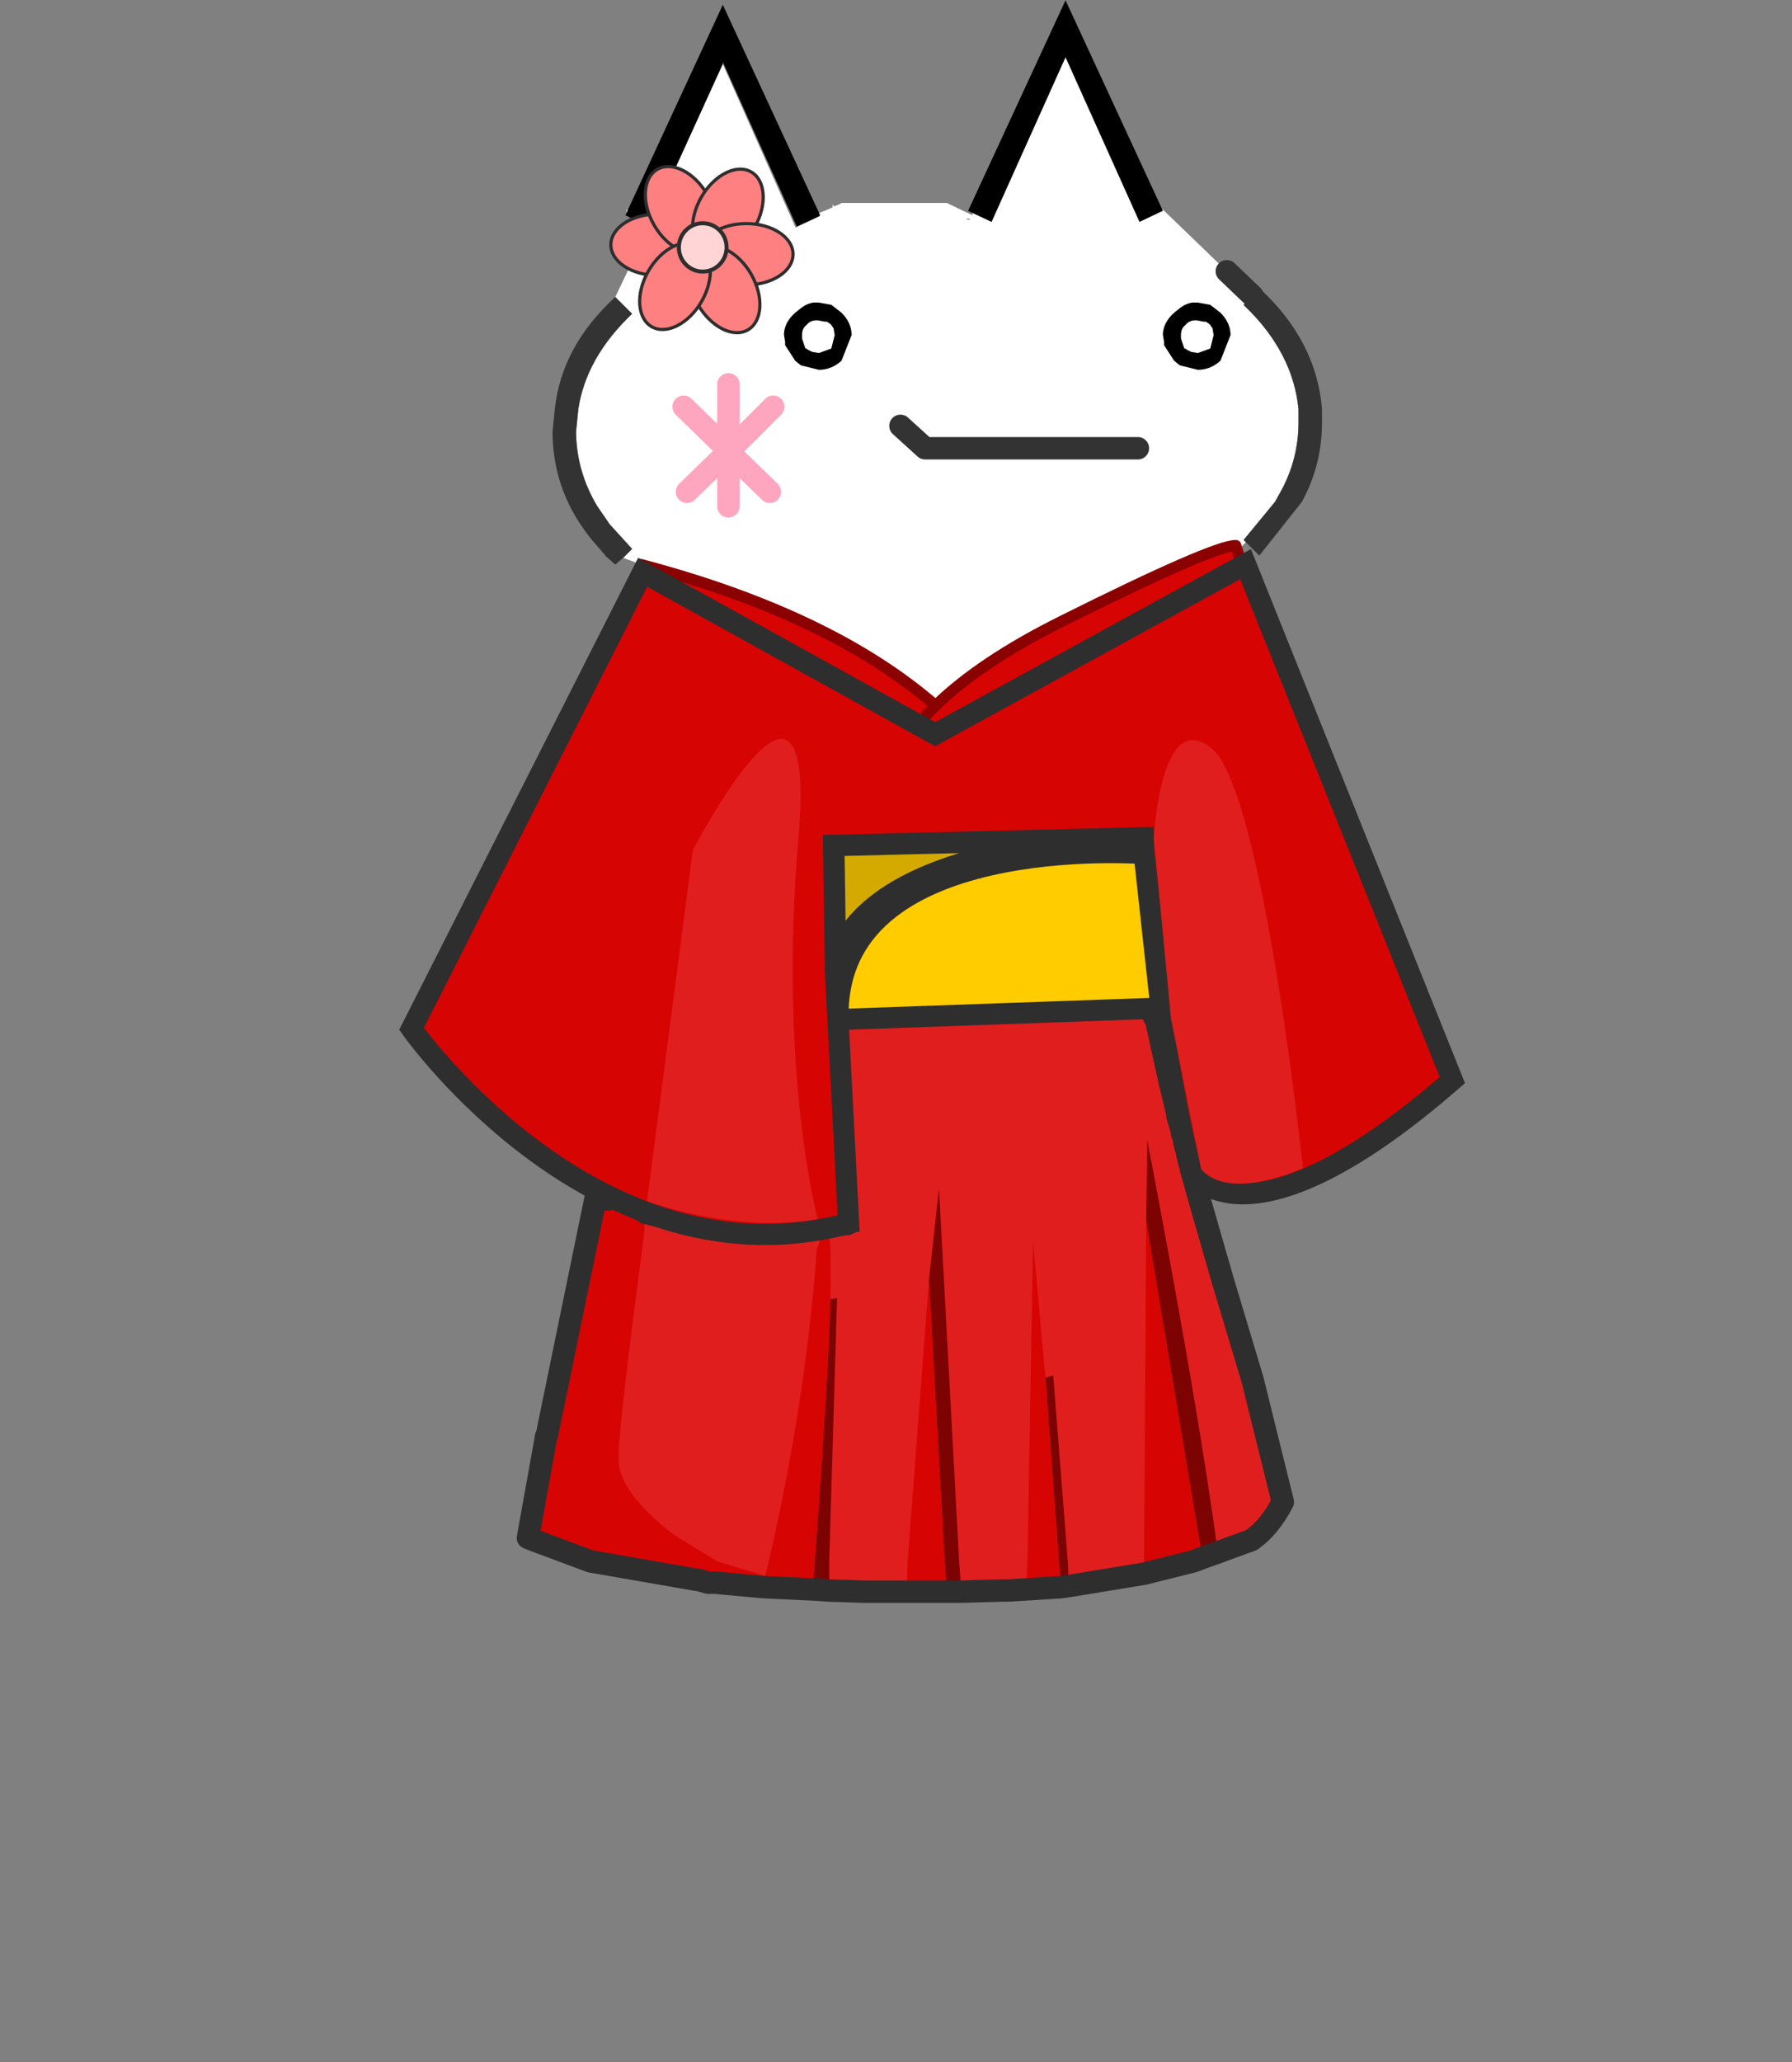 <?xml version="1.0" encoding="UTF-8" standalone="no"?>
<svg
   height="184"
   width="160"
   version="1.1"
   id="svg89"
   sodipodi:docname="front-standing.svg"
   xml:space="preserve"
   inkscape:version="1.2.2 (b0a8486541, 2022-12-01)"
   xmlns:inkscape="http://www.inkscape.org/namespaces/inkscape"
   xmlns:sodipodi="http://sodipodi.sourceforge.net/DTD/sodipodi-0.dtd"
   xmlns:xlink="http://www.w3.org/1999/xlink"
   xmlns="http://www.w3.org/2000/svg"
   xmlns:svg="http://www.w3.org/2000/svg"><rect width="100%" height="100%" fill="#808080" stroke="none"/><sodipodi:namedview
     id="namedview91"
     pagecolor="#ffffff"
     bordercolor="#000000"
     borderopacity="0.25"
     inkscape:showpageshadow="2"
     inkscape:pageopacity="0.0"
     inkscape:pagecheckerboard="true"
     inkscape:deskcolor="#d1d1d1"
     showgrid="false"
     inkscape:zoom="4.7336957"
     inkscape:cx="96.753156"
     inkscape:cy="62.107921"
     inkscape:window-width="1920"
     inkscape:window-height="1051"
     inkscape:window-x="0"
     inkscape:window-y="0"
     inkscape:window-maximized="1"
     inkscape:current-layer="svg89" /><defs
     id="defs79"><g
       id="l"><path
         d="m11.55-26.5-.1-.1h-.05l-.35-.05.1-.2v-.05l.15-.3v-.15l.1-.5.15 1.35M-2.1-15.9v.5h-.5l-.3-.05h-.3l-.2-.05-3.55-.05-.65-.25 1.75.1h1.15l2.05-.15.55-.05m13.75-9.3-.05.05.05-.1v.05"
         fill="#fff"
         fill-rule="evenodd"
         transform="translate(16.85 27.85)"
         id="path2" /><path
         d="m11.15-26.85-.1.2.35.05h.05l.1.1.05.45v.9l.05-.05.65 2.95.35 1.45v.1l.2.65v.1l.05.15.05.1v.15l.1.35.1.45.1.35v.05l.45 1.6.95 3.3L16-8.95l1.35 5.45q-.6 1.15-1.4 1.7l-1.1.4-.4.15q-.85-6.35-3.15-18.4L11.25-16l-.1 15.7L7.8.25l-.05-1.1-.65-8.3-.35.1-.55-6.1-.25 14.3L5.9.4l-.85.05h-.3L3 .5 2.9-.85 2-17.5l-.45 4.1L.6-.85.55.5h-1.9L-2.9.45v-1.3l.35-11.75-.3.05q.05-2.3-.05-2.85v-.05l.3.05h.5v-.5l.1-1.3v-.15l.05-.25v-.05l.05-.1v-.05l.05-.05v-.2l.1-.25v-.65l-.1-.1-.25-1.2v-.45l-.05-1.15v-.35l-.15-.7-.15-.55.2-.55-.05-.1v-.35l.05-.1v-.05l-.05-.1v-.15l.05-.15q-.25 0-.35-.15l-.05-.15v-.35l.05-.05.1-.2v-.1l.05-.15v-.05h.05v-.2l.1-.05-.2-.35 1.65.3 5.85.25 6.15-.6M-11.1-16.4l.65.15 2.35.4.5.05.65.25 3.55.05.2.05-.25.65Q-3.95-8-5.6-.85l-.15.65-2.15-.65-1.95-1.2q-2.45-1.9-2.45-3.35-.05-1.1 1.1-9.75l.05-.5v-.45l.05-.3"
         fill="#e11e1e"
         fill-rule="evenodd"
         transform="translate(16.85 27.85)"
         id="path4" /><path
         d="M11.6-25.15v-.9l-.05-.45h.05l.05.05v.1l.05.1v.9l-.05.05v.05l-.05-.1.05.1-.05.1"
         fill="#333"
         fill-rule="evenodd"
         transform="translate(16.85 27.85)"
         id="path6" /><path
         d="m-2.85-12.55.3-.05L-2.9-.85v1.3L-3.65.4l.1-1.25q.6-8.1.7-11.7m4.4-.85L2-17.5 2.9-.85 3 .5h-.65l-.1-1.35-.7-12.55m5.2 4.35.35-.1.65 8.3.05 1.1-.35.05-.1-1.15-.6-8.2m4.5-6.95.05-3.65q2.3 12.05 3.15 18.4l-.7.25-2.5-15"
         fill="#7d0202"
         fill-rule="evenodd"
         transform="translate(16.85 27.85)"
         id="path8" /><path
         d="M-2.9-15.45v.05q.1.55.05 2.85-.1 3.6-.7 11.7L-3.65.4-5.8.3-6.9.2-8 .1h-.3l-.35-.1-4.9-.85-2.55-.95-.25-.1.8-4.45v-.05l.05-.1 2.2-10.7.5.2h.05l1.65.6-.05.3v.45l-.05.5q-1.15 8.65-1.1 9.75 0 1.45 2.45 3.35l1.95 1.2 2.15.65.15-.65Q-3.95-8-3.45-14.8l.25-.65h.3M.55.5.6-.85l.95-12.55.7 12.55.1 1.35H.55M5.9.4l.05-1.25.25-14.3.55 6.1.6 8.2.1 1.15L5.9.4m5.25-.7.1-15.7 2.5 15-.4.15-2.2.55"
         fill="#d70404"
         fill-rule="evenodd"
         transform="translate(16.85 27.85)"
         id="path10" /><path
         d="m-2.5-26.8.2.35-.1.05v.2h-.05v.05l-.05.15v.1l-.1.2-.05.05v.35l.05.15q.1.15.35.15l-.05.15v.15l.05.1v.05l-.05.1v.35l.05.1-.2.55.15.55.15.7v.35l.05 1.15v.45l.25 1.2.1.1v.65l-.1.25v.2l-.05.05v.05l-.05.1v.05l-.05.25v.15l-.1 1.3-.85-11 .45.1"
         fill="#b40303"
         fill-rule="evenodd"
         transform="translate(16.85 27.85)"
         id="path12" /><path
         d="M11.65-25.25v.05m0-.05-.05-.1"
         fill="none"
         stroke="#000"
         stroke-linecap="round"
         stroke-linejoin="round"
         transform="translate(16.85 27.85)"
         id="path14" /><path
         d="m11.15-26.85-6.15.6-5.85-.25-1.65-.3M-2.9.45l1.55.05h1.9M3 .5 4.75.45h.3L5.9.4M7.8.25l3.35-.55m3.3-.95.4-.15 1.1-.4q.8-.55 1.4-1.7L16-8.95l-1.35-4.5-.95-3.3-.45-1.6v-.05l-.1-.35-.1-.45-.1-.35v-.15l-.05-.1-.05-.15v-.1l-.2-.65v-.1l-.35-1.45-.65-2.95m-.05.05v-.9l-.05-.45M7.45.3 7.8.25m6.65-1.5-.7.25-.4.15-2.2.55m-8.8.8H3M7.45.3 5.9.4M2.35.5H.55M-2.1-15.9l-.85-11 .45.1m-5.1 11 1.75.1h1.15l2.05-.15.55-.05m-9-.5.65.15 2.35.4.5.05m-5.15-1.2h-.05l-.5-.2-2.2 10.7-.05.1v.05l-.8 4.45.25.1 2.55.95 4.9.85.35.1h.3l1.1.1 1.1.1 2.15.1m.75.05L-3.65.4"
         fill="none"
         stroke="#2e2e2e"
         stroke-linecap="round"
         stroke-linejoin="round"
         transform="translate(16.85 27.85)"
         id="path16" /></g><g
       id="m"
       transform="translate(.5)"><use
         height="35.8"
         transform="translate(6.35)"
         width="34.35"
         xlink:href="#a"
         id="use19" /><use
         height="31.7"
         transform="translate(-.5 23.7)"
         width="47.3"
         xlink:href="#b"
         id="use21" /></g><g
       id="a"><use
         height="35.8"
         width="34.35"
         xlink:href="#c"
         id="use24" /><use
         height="6.45"
         transform="translate(5.35 16.65)"
         width="5"
         xlink:href="#d"
         id="use26" /><use
         height="5.95"
         transform="translate(18.25 17.2)"
         width="7.3"
         xlink:href="#e"
         id="use28" /><use
         height="3.1"
         transform="translate(14.1 12.45)"
         width="15.65"
         xlink:href="#f"
         id="use30" /></g><g
       id="c"><path
         d="m27.2 9.3.05.1-1.05.5-3.3-7.35-3.3 7.35-.85-.4-.2-.1L22.9 0l4.3 9.3m-15.3.2.05.1-.05.05-1 .45-3.3-7.35v.1L4.3 10.1l-1.05-.5L7.6.2l4.3 9.3"
         fill-rule="evenodd"
         id="path33" /><path
         d="m18.75 9.5.85.4 3.3-7.35 3.3 7.35 1.05-.5-.05-.1 2.9 2.8 1.15 1.1-.4.4.1.1q2.1 2.05 2.35 4.55v.6q0 1.65-.8 3.1l-.25.45-1.4 1.7.1.1-.3.3-3.25.9v3.4h-4.95l-7.2 7-7.85-7h-.15l-1.9-3.1-2.2-.8.4-.4-1-1.1-.55-.8q-.9-1.5-.95-3.2v-.15l.1-1q.35-2.3 2.4-4.25l-.75-.75 1.5-3.15 3.3-7.25 3.25 7.3 1.05-.5.05-.05-.05-.1.6-.25V9.1l.05.1q.2-.05.35-.15h4.7l1.15.55v-.1m11.35 2.6 1.15 1.1-1.15-1.1M18.55 9.8h.05l.05-.05h-.2l.1.05m-15.2-.45-.05.15v-.15h.05"
         fill="#fff"
         fill-rule="evenodd"
         id="path35" /><path
         d="m2.8 13.25.75.75q-2.05 1.95-2.4 4.25l-.1 1v.15q.05 1.7.95 3.2l.55.8 1 1.1-.4.4-.35.3-.4-.35-.25-.3-.35-.4Q.05 22.05 0 19.4v-.15l.1-1q.3-2.8 2.7-5M30.95 24.2l-.1-.1 1.4-1.7.25-.45q.8-1.45.8-3.1v-.6q-.25-2.5-2.35-4.55l-.1-.1.4-.4.3-.35q2.55 2.35 2.8 5.4v.6q0 1.9-.9 3.55l-1.9 2.4-.6-.6"
         fill="#333"
         fill-rule="evenodd"
         id="path37" /><path
         d="m31.25 13.2-1.15-1.1"
         fill="none"
         stroke="#333"
         stroke-linecap="round"
         stroke-linejoin="round"
         id="path39" /></g><g
       id="f"
       transform="translate(.8 -.15)"><use
         height="3.1"
         transform="matrix(1.005 0 0 1 -.804 .15)"
         width="4.65"
         xlink:href="#g"
         id="use42" /><use
         height="3.1"
         transform="matrix(1.005 0 0 1 10.196 .15)"
         width="4.65"
         xlink:href="#g"
         id="use44" /></g><g
       id="k"><path
         d="m40.95 10.35 5.35 14L44.5 26l-.75-1.3q-1.05.95-2.4 1.7l.45 1.35-2.25 1.1-.15-.35-.2-1.1-2.85.8.2 1.35.1.35-.4.1-.3.05-.6.1-.45-1.6v-.05l-.1-.35-.1-.45-.1-.35v-.15l-.05-.1-.05-.15v-.1l-.2-.75-.35-1.45-.65-2.95-.05.05.05-.1v-.05l.05-.05v-.9l-.05-.1v-.1l-.05-.05h-.05l-.1-.1h-.05l-.35-.05.1-.2V20l.15-.3v-.15l.1-.5-.05-.3v-.1.1l-.5-.55-.05-.45v-.15l-.05-.1v-.2l-.05-.1v-.6l.15-.2.25-.3.05-.1v-.6l-.1-.1V15v.25l-.1-.1-.15-.1.05.15-4.65.6h-1.5l-7.6-.6v-1.7q-.05-1.8 4.65-4.25-4.7 2.45-4.65 4.25v1.7l-.25-.05.05.05.2.25.1.25h-.1v.15l-.05.05v.05l-.05.05-.2.35-.1.65.2.9.15 2.1.85 11v.5h-.5l-.3-.05h-.3l-.2-.05-3.55-.05-.65-.25 1.75.1h.1q-.05-.85-.6-1.65h-.05l-.95-.05-1.8-.2-.55 1.05-.65-.05-.1.35-.65-.15-1.65-.6.7-1.4q-1.05-.45-1.85-1.1-.75.75-1 1.3l-1.25-.95.15-.25-.1-.05-.85-.65 1.2-.9-1.55-1.3-.3-.25-1.15.95-.5-.5-.3-.25-.05-.05-.8-.85.15-.25.9-.75-1.45-1.9-.25-.1q2.2-5.7 5.1-11.1l2.35.35h.05l4.1.7h.3L7.45 6.4l.2-.35 1.4-2.3 1.25-1.9v-.1.1h.55l2.4 1.5 3.6 1.85q5 2.95 6.55 4.05V9.2q5-3 7.45-4.2l6.2-3.45v.25l.25.1.35.1v.05l2.15 5.4-1.5.7q-.1 0-.15.1L38 8.3q-1.2.6-3 1.55 0 .9 4.3.95 1.4 0 1.65-.45m-3.9-8.55.05.05-.05-.05M32.8 16.45v-.05l-.05-.3.05.3v.05l.2 2.2v-1.5l-.2-.7m.4 3.95-.15-1.35.15 1.35m.1 1.3v-.05.05M10.95 4.4l.25-.55-.25.5v.05M7.9 10.7h-.05.05m.15-.45v.15-.15M17.9 8.5l.55 7.85-.55-7.85M19.55 31l-.55.05-2.05.15H15.9h1.05l2.05-.15.55-.05"
         fill="#fff"
         fill-rule="evenodd"
         transform="translate(.5)"
         id="path47" /><path
         d="m44.5 26-2 1.4-.2.1-.2.1-.3.15-.45-1.35q1.35-.75 2.4-1.7l.75 1.3m-4.95 2.85-.55.25-.25.1h-.05l-2.05.7-.1-.35-.2-1.35 2.85-.8.2 1.1.15.35M8.9 29.9h-.05l-.5-.2-.45-.3-1.05-.6-.1-.1q.25-.55 1-1.3.8.65 1.85 1.1l-.7 1.4m-7.65-6.25L0 22.25v-.05l.4-1.1.2-.45.25.1 1.45 1.9-.9.75-.15.25M2.9 25.3l1.15-.95.3.25 1.55 1.3-1.2.9-1.8-1.5m9.05 5.05.55-1.05 1.8.2.95.05h.05q.55.8.6 1.65h-.1l-1.75-.1-.45-.15-.4-.1-.7-.15v-.05l-.05-.05v-.05h-.05v-.05l-.1-.05-.25-.1h-.1"
         fill="#a70303"
         fill-rule="evenodd"
         transform="translate(.5)"
         id="path49" /><path
         d="M10.85 1.85h.2l-.15-.1-.2-.1-.3-.1-.1-.05q8.5 2.25 13.15 6.3 2-1.95 5.6-3.75 6.8-3.4 7.8-3.4l.2.65v.25L30.85 5Q28.4 6.2 23.4 9.2v.05q-1.55-1.1-6.55-4.05l-3.6-1.85-2.4-1.5m12.2 6.35.4-.4-.4.4m9.9 22.8h-.05v-.1l.05.1"
         fill="#d70404"
         fill-rule="evenodd"
         transform="translate(.5)"
         id="path51" /><path
         d="m37.3 1.9.15-.05.1.05.1.1-.35-.1m-4.6 13.35V15v.3-.05m.1 1.2.2.7v1.5l-.2-2.2M10.95 4.4v-.05l.25-.5-.25.55m-2.9 5.85v.15-.15"
         fill="#6a6a6a"
         fill-rule="evenodd"
         transform="translate(.5)"
         id="path53" /><path
         d="m32.8 20.05-6.15.6-5.85-.25-1.65-.3-.05-.4-.05-.65q-.2-.4-.05-.65l-.2-.15-.35-1.9.2-.35.05-.05v-.05l.05-.05v-.15h.1l-.1-.25-.2-.25-.05-.05.25.05 7.6.6h1.5l4.65-.6-.05-.15.15.1.1.1.05.85-.25.3-.15.2v.6l.05.1v.2l.05.1v.15l.05.45.5.55.05.3-.1.5v.15l-.15.3v.05M5.7 9.55l.9-1.65.1-.1v-.05l.05-.05.05-.1v-.25h.05l.05-.1V7.2l.1-.05.45-.75 5.05 4.2h-.3l-4.1-.7h-.05L5.7 9.55m34.1-2.1.2.45.15.25v.1l.05.1.75 2q-.25.45-1.65.45-4.3-.05-4.3-.95 1.8-.95 3-1.55l.15-.05q.05-.1.15-.1l1.5-.7m-19 12.95q1.1-2.6 2.85-3.2l4.2-1.4-4.2 1.4q-1.75.6-2.85 3.2"
         fill="#e11e1e"
         fill-rule="evenodd"
         transform="translate(.5)"
         id="path55" /><path
         d="m32.7 15.3.1.1v.6l-.05.1-.05-.85v.05m-14.15 2.6-.2-.9.1-.65.1 1.55"
         fill="#df0202"
         fill-rule="evenodd"
         transform="translate(.5)"
         id="path57" /><path
         d="M33.25 21.75v-.9l-.05-.45h.05l.05.05v.1l.05.1v.9l-.05.05v.05l-.05-.1.05.1-.05.1"
         fill="#333"
         fill-rule="evenodd"
         transform="translate(.5)"
         id="path59" /><path
         d="m7.75.1-.1-.1h.15l-.05.1"
         fill-rule="evenodd"
         transform="translate(.5)"
         id="path61" /><path
         d="m19.15 20.1-.45-.1-.15-2.1-.1-1.55.35 1.9.2.15q-.15.25.05.65l.05.65.05.4"
         fill="#b40303"
         fill-rule="evenodd"
         transform="translate(.5)"
         id="path63" /><path
         d="m40.95 10.35 5.35 14L44.5 26l-2 1.4-.2.1-.2.1-.3.15-2.25 1.1-.55.25-.25.1h-.05l-2.05.7-.4.1-.3.05-.6.1-.45-1.6v-.05l-.1-.35-.1-.45-.1-.35v-.15l-.05-.1-.05-.15v-.1l-.2-.75-.35-1.45-.65-2.95m-.05.05v-.9l-.05-.45m-.4-.35-6.15.6-5.85-.25-1.65-.3-.45-.1.85 11m-5.5.1-.5-.05-2.35-.4-.65-.15-1.65-.6h-.05l-.5-.2-.45-.3-1.05-.6-.1-.1-1.25-.95-2.6-2.45-.5-.5-.3-.25m-.05-.05-.8-.85L0 22.25m0-.05.4-1.1.2-.45q2.2-5.7 5.1-11.1M7.45 6.4l.2-.35 1.4-2.3 1.25-1.9m0-.1v.1m27.35.2 2.15 5.4m1.15 2.9q-.25.45-1.65.45-4.3-.05-4.3-.95 1.8-.95 3-1.55l.15-.05q.05-.1.15-.1l1.5-.7m-2.75-5.9L30.85 5Q28.4 6.2 23.4 9.2v.05q-4.7 2.45-4.65 4.25v1.7l7.6.6h1.5l4.65-.6m.2.05V15m.05 1.1.05.3v.05l.2 2.2v.1l.05.3.15 1.35m-5.35-4.6-4.2 1.4q-1.75.6-2.85 3.2m11.9-5.15.05.85M23.4 9.25q-1.55-1.1-6.55-4.05l-3.6-1.85-2.4-1.5M7.45 6.4l5.05 4.2h-.3l-4.1-.7h-.05L5.7 9.55m12.8 5.6.25.05m-.3 1.15L17.9 8.5m.55 7.85.1 1.55.15 2.1m-4.65 11.1 1.75.1h1.15l2.05-.15.55-.05"
         fill="none"
         stroke="#2e2e2e"
         stroke-linecap="round"
         stroke-linejoin="round"
         transform="translate(.5)"
         id="path65" /><path
         d="M10.8 1.5q8.5 2.25 13.15 6.3 2-1.95 5.6-3.75 6.8-3.4 7.8-3.4l.2.65m-13.6 6.5-.4.4"
         fill="none"
         stroke="#8b0101"
         stroke-linecap="round"
         stroke-linejoin="round"
         stroke-width=".5"
         id="path67" /><path
         d="M33.3 21.65v.05m0-.05-.05-.1"
         fill="none"
         stroke="#000"
         stroke-linecap="round"
         stroke-linejoin="round"
         transform="translate(.5)"
         id="path69" /></g><use
       height="6.45"
       width="5"
       xlink:href="#h"
       id="d" /><use
       height="6.45"
       width="5"
       xlink:href="#i"
       id="h" /><use
       height="3.1"
       transform="translate(1.1)"
       width="1.85"
       xlink:href="#j"
       id="g" /><use
       height="31.7"
       width="47.3"
       xlink:href="#k"
       id="b" /><path
       d="m2-1.7-2 2 1.85 1.8M0 .3V.25v2.5M0 .3l-1.85 1.8M-2-1.7 0 .25V-2.7"
       fill="none"
       stroke="#fea5c0"
       stroke-linecap="round"
       stroke-linejoin="round"
       transform="translate(2.5 3.2)"
       id="i" /><path
       d="M25.05 17.2q.5 1.25.5 2.5 0 1.95-.95 2.85-.55.6-1.5.6-.8 0-1.25-.45l-.35-.55-.3.45q-.5.55-1.3.55-.75 0-1.15-.5-.5-.5-.5-1.6 0-1.9 1.65-3.85l.85.45q-1.6 1.85-1.6 3.4 0 .75.25 1l.5.2q.5 0 .8-.35l.55-.7v-1l.35-1.15q.3-.6.65-.6.45 0 .45.95l-.25 1.25-.35.75.3.55.7.25q.45 0 .75-.35.65-.6.65-2.15 0-1.2-.35-2.25l.9-.25"
       fill-rule="evenodd"
       transform="translate(-18.25 -17.2)"
       id="e" /><path
       d="M1.45.15h.7l-.9 1.4H2v1.7H.3v-1.6L1.45.15"
       fill-rule="evenodd"
       transform="translate(-.3 -.15)"
       id="j" /><path
       d="M1.35 0h.2l.55.1.45.35q.45.45.45 1L2.55 2.6q-.45.4-1 .4l-.8-.2-.25-.2-.45-.7v-.15L0 1.45v-.1q.05-.5.5-.9l.25-.2Q1 .05 1.3 0h.05m.45.85L1.55.8Q1.2.75 1 1q-.2.15-.2.45v.15l.15.45H1l.05.05.2.1.3.05.55-.2.15-.6-.05-.3L2.1 1 2.05.95 1.9.85h-.1"
       fill-rule="evenodd"
       id="d-3" /><path
       d="M10.25-2.6H.75l-1.1-1"
       fill="none"
       stroke="#333"
       stroke-linecap="round"
       stroke-linejoin="round"
       transform="translate(.85 4.1)"
       id="b-6" /><path
       d="m2-1.7-2 2 1.85 1.8M0 .3V.25v2.5M0 .3l-1.85 1.8M-2-1.7 0 .25V-2.7"
       fill="none"
       stroke="#fea5c0"
       stroke-linecap="round"
       stroke-linejoin="round"
       transform="translate(2.5 3.2)"
       id="e-7" /><g
       id="f-5"><path
         d="M.25-60h3.9l1.2.55 3.9-8.6 3.85 8.6 1.25-.55 3.15 3.05 1.1 1.1-.4.4.1.1q2.1 2.05 2.35 4.55v.6q0 1.65-.8 3.1l-.25.45-1.4 1.7.15.15-.3.25-3.25.9v4.7l-3.25.7-3.1.9.65 1.6L12.4-37q1.7-.6 3-.6 1.55 0 2.15.6.8.8.8 2 0 1.1-.75 1.85-1.05 1.05-4.1 1.25l-1.25.05.35 1.5 1.5-.05-.05 2.75-1.5 1.25v12.25l-.85 4.6h-1.5V-3q0 .7-.45 1.15-.55.55-1.6.55Q7-1.3 6.5-1.85 6.05-2.3 6.1-3v-6.55H4.5l-2.35-3.5H.4l-3.55 3.5V-3q0 .7-.45 1.15-.55.55-1.6.55-1.1 0-1.65-.55-.45-.45-.4-1.15v-6.55H-8.8l-1.7-1.1-1.75-3.9v-3.9l.45-.4q.75-.6 1.35-1.55l-1.25-1-.7.95.4-10.95 1.75-12.8.4.35.75-.7-1-1.1q-1.55-1.9-1.5-4.15l.05-1q.35-2.3 2.45-4.25l-.75-.75.5-3.95.65.3 3.85-8.6 3.85 8.6L.25-60m5.1 22.05Q4.3-39 2.1-39q-1.35 0-4 .75l-3.1.9.65 1.6 3.3-1.25q1.7-.6 3-.6 1.55 0 2.15.6.8.8.8 2 0 1.1-.75 1.85Q3.1-32.1.1-31.9l-1.3.05.35 1.5q3.95-.05 5.9-1.55l.45-.35q1-1 1-2.85-.05-1.8-1.15-2.85"
         fill="#fff"
         fill-rule="evenodd"
         transform="translate(21.7 71)"
         id="path497" /><path
         d="m4.15-60 5.1-11 5.1 11-1.25.55-3.85-8.6-3.9 8.6-1.2-.55m14.5 4.1.25-.3q2.55 2.35 2.8 5.4v.6q0 1.9-.9 3.55-.7 1.25-1.9 2.4l-.55-.55-.15-.15 1.4-1.7.25-.45q.8-1.45.8-3.1v-.6q-.25-2.5-2.35-4.55l-.1-.1.4-.4.05-.05M14.8-38.95l.75-.05q2.2 0 3.25 1.05 1.1 1.05 1.1 2.85 0 1.85-1 2.85l-.4.35q-1.55 1.2-4.4 1.5l-1.5.05-.35-1.5 1.25-.05q3.05-.2 4.1-1.25.75-.75.75-1.85 0-1.2-.8-2-.6-.6-2.15-.6-1.3 0-3 .6l-3.3 1.25-.65-1.6 3.1-.9 3.25-.7m-3.1 29.4v6.6q0 1.25-.8 2.05-.9.9-2.75.9Q6.2 0 5.3-.9q-.8-.8-.8-2.05v-6.6h1.6V-3q-.05.7.4 1.15.5.55 1.65.55 1.05 0 1.6-.55.45-.45.45-1.15v-6.55h1.5m-14.85 0h1.5v6.6q0 1.25-.8 2.05-.9.9-2.75.9Q-7.1 0-8-.9q-.85-.8-.8-2.05v-6.6h1.55V-3q-.05.7.4 1.15.55.55 1.65.55 1.05 0 1.6-.55.45-.45.45-1.15v-6.55m-9.1-8.9q-.7.45-1.6.45-1 0-2.7-1.1-1.15-.65-1.9-.65-.85 0-1.3.55l-.6.95-1.35-.75 1.2-1.65q.85-.8 1.95-.8t2.3.8q1.65.85 2.55.85.6 0 1.3-.65l.7-.95 1.25 1q-.6.95-1.35 1.55l-.45.4m2-25.75-.6-.7q-1.85-2.2-1.8-4.9l.05-1q.35-2.8 2.75-5l.75.75q-2.1 1.95-2.45 4.25l-.05 1q-.05 2.25 1.5 4.15l1 1.1-.75.7-.4-.35m.9-15.55L-9.9-60l5.05-11 5.1 11-1.25.55-3.85-8.6-3.85 8.6-.65-.3m14.7 21.8q1.1 1.05 1.15 2.85 0 1.85-1 2.85l-.45.35q-1.95 1.5-5.9 1.55l-.35-1.5 1.3-.05q3-.2 4.05-1.25.75-.75.75-1.85 0-1.2-.8-2-.6-.6-2.15-.6-1.3 0-3 .6l-3.3 1.25-.65-1.6 3.1-.9Q.75-39 2.1-39q2.2 0 3.25 1.05"
         fill="#333"
         fill-rule="evenodd"
         transform="translate(21.7 71)"
         id="path499" /><path
         d="m17.5-56.95 1.15 1.05-.05.05-1.1-1.1"
         fill="red"
         fill-rule="evenodd"
         transform="translate(21.7 71)"
         id="path501" /><path
         d="M.25-60h3.9m8.4 33.6v12.25m6.05-41.7-1.1-1.1"
         fill="none"
         stroke="#333"
         stroke-linecap="round"
         stroke-linejoin="round"
         transform="translate(21.7 71)"
         id="path503" /></g><g
       id="g-3"
       transform="translate(.8)"><use
         height="3"
         transform="matrix(1.005 0 0 1 -.804 0)"
         width="4.65"
         xlink:href="#a-6"
         id="use506" /><use
         height="3"
         transform="matrix(1.005 0 0 1 16.096 0)"
         width="4.65"
         xlink:href="#a-6"
         id="use508" /></g><g
       id="h-5"
       transform="translate(11.45 4.1)"><use
         height="2"
         transform="translate(-.85 -4.1)"
         width="11.6"
         xlink:href="#b-6"
         id="use511" /><use
         height="6.45"
         transform="translate(-11.45 -3.8)"
         width="5"
         xlink:href="#c-2"
         id="use513" /></g><use
       height="3"
       width="3"
       xlink:href="#d-3"
       id="a-6"
       transform="translate(.8)" /><use
       height="6.45"
       width="5"
       xlink:href="#e-7"
       id="c-2" /><g
       id="l-3"><path
         d="m11.55-26.5-.1-.1h-.05l-.35-.05.1-.2v-.05l.15-.3v-.15l.1-.5.15 1.35M-2.1-15.9v.5h-.5l-.3-.05h-.3l-.2-.05-3.55-.05-.65-.25 1.75.1h1.15l2.05-.15.55-.05m13.75-9.3-.05.05.05-.1v.05"
         fill="#fff"
         fill-rule="evenodd"
         transform="translate(16.85 27.85)"
         id="path2-7" /><path
         d="m11.15-26.85-.1.2.35.05h.05l.1.1.05.45v.9l.05-.05.65 2.95.35 1.45v.1l.2.65v.1l.05.15.05.1v.15l.1.35.1.45.1.35v.05l.45 1.6.95 3.3L16-8.95l1.35 5.45q-.6 1.15-1.4 1.7l-1.1.4-.4.15q-.85-6.35-3.15-18.4L11.25-16l-.1 15.7L7.8.25l-.05-1.1-.65-8.3-.35.1-.55-6.1-.25 14.3L5.9.4l-.85.05h-.3L3 .5 2.9-.85 2-17.5l-.45 4.1L.6-.85.55.5h-1.9L-2.9.45v-1.3l.35-11.75-.3.05q.05-2.3-.05-2.85v-.05l.3.05h.5v-.5l.1-1.3v-.15l.05-.25v-.05l.05-.1v-.05l.05-.05v-.2l.1-.25v-.65l-.1-.1-.25-1.2v-.45l-.05-1.15v-.35l-.15-.7-.15-.55.2-.55-.05-.1v-.35l.05-.1v-.05l-.05-.1v-.15l.05-.15q-.25 0-.35-.15l-.05-.15v-.35l.05-.05.1-.2v-.1l.05-.15v-.05h.05v-.2l.1-.05-.2-.35 1.65.3 5.85.25 6.15-.6M-11.1-16.4l.65.15 2.35.4.5.05.65.25 3.55.05.2.05-.25.65Q-3.95-8-5.6-.85l-.15.65-2.15-.65-1.95-1.2q-2.45-1.9-2.45-3.35-.05-1.1 1.1-9.75l.05-.5v-.45l.05-.3"
         fill="#e11e1e"
         fill-rule="evenodd"
         transform="translate(16.85 27.85)"
         id="path4-4" /><path
         d="M11.6-25.15v-.9l-.05-.45h.05l.05.05v.1l.05.1v.9l-.05.05v.05l-.05-.1.05.1-.05.1"
         fill="#333"
         fill-rule="evenodd"
         transform="translate(16.85 27.85)"
         id="path6-5" /><path
         d="m-2.85-12.55.3-.05L-2.9-.85v1.3L-3.65.4l.1-1.25q.6-8.1.7-11.7m4.4-.85L2-17.5 2.9-.85 3 .5h-.65l-.1-1.35-.7-12.55m5.2 4.35.35-.1.65 8.3.05 1.1-.35.05-.1-1.15-.6-8.2m4.5-6.95.05-3.65q2.3 12.05 3.15 18.4l-.7.25-2.5-15"
         fill="#7d0202"
         fill-rule="evenodd"
         transform="translate(16.85 27.85)"
         id="path8-2" /><path
         d="M-2.9-15.45v.05q.1.55.05 2.85-.1 3.6-.7 11.7L-3.65.4-5.8.3-6.9.2-8 .1h-.3l-.35-.1-4.9-.85-2.55-.95-.25-.1.8-4.45v-.05l.05-.1 2.2-10.7.5.2h.05l1.65.6-.05.3v.45l-.05.5q-1.15 8.65-1.1 9.75 0 1.45 2.45 3.35l1.95 1.2 2.15.65.15-.65Q-3.95-8-3.45-14.8l.25-.65h.3M.55.5.6-.85l.95-12.55.7 12.55.1 1.35H.55M5.9.4l.05-1.25.25-14.3.55 6.1.6 8.2.1 1.15L5.9.4m5.25-.7.1-15.7 2.5 15-.4.15-2.2.55"
         fill="#d70404"
         fill-rule="evenodd"
         transform="translate(16.85 27.85)"
         id="path10-5" /><path
         d="m-2.5-26.8.2.35-.1.05v.2h-.05v.05l-.05.15v.1l-.1.2-.05.05v.35l.05.15q.1.15.35.15l-.05.15v.15l.05.1v.05l-.05.1v.35l.05.1-.2.55.15.55.15.7v.35l.05 1.15v.45l.25 1.2.1.1v.65l-.1.25v.2l-.05.05v.05l-.05.1v.05l-.05.25v.15l-.1 1.3-.85-11 .45.1"
         fill="#b40303"
         fill-rule="evenodd"
         transform="translate(16.85 27.85)"
         id="path12-4" /><path
         d="M11.65-25.25v.05m0-.05-.05-.1"
         fill="none"
         stroke="#000"
         stroke-linecap="round"
         stroke-linejoin="round"
         transform="translate(16.85 27.85)"
         id="path14-7" /><path
         d="m11.15-26.85-6.15.6-5.85-.25-1.65-.3M-2.9.45l1.55.05h1.9M3 .5 4.75.45h.3L5.9.4M7.8.25l3.35-.55m3.3-.95.4-.15 1.1-.4q.8-.55 1.4-1.7L16-8.95l-1.35-4.5-.95-3.3-.45-1.6v-.05l-.1-.35-.1-.45-.1-.35v-.15l-.05-.1-.05-.15v-.1l-.2-.65v-.1l-.35-1.45-.65-2.95m-.05.05v-.9l-.05-.45M7.45.3 7.8.25m6.65-1.5-.7.25-.4.15-2.2.55m-8.8.8H3M7.45.3 5.9.4M2.35.5H.55M-2.1-15.9l-.85-11 .45.1m-5.1 11 1.75.1h1.15l2.05-.15.55-.05m-9-.5.65.15 2.35.4.5.05m-5.15-1.2h-.05l-.5-.2-2.2 10.7-.05.1v.05l-.8 4.45.25.1 2.55.95 4.9.85.35.1h.3l1.1.1 1.1.1 2.15.1m.75.05L-3.65.4"
         fill="none"
         stroke="#2e2e2e"
         stroke-linecap="round"
         stroke-linejoin="round"
         transform="translate(16.85 27.85)"
         id="path16-4" /></g><g
       id="m-4"
       transform="translate(.5)"><use
         height="35.8"
         transform="translate(6.35)"
         width="34.35"
         xlink:href="#a-7"
         id="use19-3" /><use
         height="31.7"
         transform="translate(-.5 23.7)"
         width="47.3"
         xlink:href="#b-2"
         id="use21-0" /></g><g
       id="a-7"><use
         height="35.8"
         width="34.35"
         xlink:href="#c-4"
         id="use24-8" /><use
         height="6.45"
         transform="translate(5.35 16.65)"
         width="5"
         xlink:href="#d-7"
         id="use26-6" /><use
         height="5.95"
         transform="translate(18.25 17.2)"
         width="7.3"
         xlink:href="#e-6"
         id="use28-8" /><use
         height="3.1"
         transform="translate(14.1 12.45)"
         width="15.65"
         xlink:href="#f-2"
         id="use30-8" /></g><g
       id="c-4"><path
         d="m27.2 9.3.05.1-1.05.5-3.3-7.35-3.3 7.35-.85-.4-.2-.1L22.9 0l4.3 9.3m-15.3.2.05.1-.05.05-1 .45-3.3-7.35v.1L4.3 10.1l-1.05-.5L7.6.2l4.3 9.3"
         fill-rule="evenodd"
         id="path33-3" /><path
         d="m18.75 9.5.85.4 3.3-7.35 3.3 7.35 1.05-.5-.05-.1 2.9 2.8 1.15 1.1-.4.4.1.1q2.1 2.05 2.35 4.55v.6q0 1.65-.8 3.1l-.25.45-1.4 1.7.1.1-.3.3-3.25.9v3.4h-4.95l-7.2 7-7.85-7h-.15l-1.9-3.1-2.2-.8.4-.4-1-1.1-.55-.8q-.9-1.5-.95-3.2v-.15l.1-1q.35-2.3 2.4-4.25l-.75-.75 1.5-3.15 3.3-7.25 3.25 7.3 1.05-.5.05-.05-.05-.1.6-.25V9.1l.05.1q.2-.05.35-.15h4.7l1.15.55v-.1m11.35 2.6 1.15 1.1-1.15-1.1M18.55 9.8h.05l.05-.05h-.2l.1.05m-15.2-.45-.05.15v-.15h.05"
         fill="#fff"
         fill-rule="evenodd"
         id="path35-1" /><path
         d="m2.8 13.25.75.75q-2.05 1.95-2.4 4.25l-.1 1v.15q.05 1.7.95 3.2l.55.8 1 1.1-.4.4-.35.3-.4-.35-.25-.3-.35-.4Q.05 22.05 0 19.4v-.15l.1-1q.3-2.8 2.7-5M30.95 24.2l-.1-.1 1.4-1.7.25-.45q.8-1.45.8-3.1v-.6q-.25-2.5-2.35-4.55l-.1-.1.4-.4.3-.35q2.55 2.35 2.8 5.4v.6q0 1.9-.9 3.55l-1.9 2.4-.6-.6"
         fill="#333"
         fill-rule="evenodd"
         id="path37-4" /><path
         d="m31.25 13.2-1.15-1.1"
         fill="none"
         stroke="#333"
         stroke-linecap="round"
         stroke-linejoin="round"
         id="path39-9" /></g><g
       id="f-2"
       transform="translate(.8 -.15)"><use
         height="3.1"
         transform="matrix(1.005 0 0 1 -.804 .15)"
         width="4.65"
         xlink:href="#g-7"
         id="use42-0" /><use
         height="3.1"
         transform="matrix(1.005 0 0 1 10.196 .15)"
         width="4.65"
         xlink:href="#g-7"
         id="use44-6" /></g><g
       id="k-8"><path
         d="m40.95 10.35 5.35 14L44.5 26l-.75-1.3q-1.05.95-2.4 1.7l.45 1.35-2.25 1.1-.15-.35-.2-1.1-2.85.8.2 1.35.1.35-.4.1-.3.05-.6.1-.45-1.6v-.05l-.1-.35-.1-.45-.1-.35v-.15l-.05-.1-.05-.15v-.1l-.2-.75-.35-1.45-.65-2.95-.05.05.05-.1v-.05l.05-.05v-.9l-.05-.1v-.1l-.05-.05h-.05l-.1-.1h-.05l-.35-.05.1-.2V20l.15-.3v-.15l.1-.5-.05-.3v-.1.1l-.5-.55-.05-.45v-.15l-.05-.1v-.2l-.05-.1v-.6l.15-.2.25-.3.05-.1v-.6l-.1-.1V15v.25l-.1-.1-.15-.1.05.15-4.65.6h-1.5l-7.6-.6v-1.7q-.05-1.8 4.65-4.25-4.7 2.45-4.65 4.25v1.7l-.25-.05.05.05.2.25.1.25h-.1v.15l-.05.05v.05l-.05.05-.2.35-.1.65.2.9.15 2.1.85 11v.5h-.5l-.3-.05h-.3l-.2-.05-3.55-.05-.65-.25 1.75.1h.1q-.05-.85-.6-1.65h-.05l-.95-.05-1.8-.2-.55 1.05-.65-.05-.1.35-.65-.15-1.65-.6.7-1.4q-1.05-.45-1.85-1.1-.75.75-1 1.3l-1.25-.95.15-.25-.1-.05-.85-.65 1.2-.9-1.55-1.3-.3-.25-1.15.95-.5-.5-.3-.25-.05-.05-.8-.85.15-.25.9-.75-1.45-1.9-.25-.1q2.2-5.7 5.1-11.1l2.35.35h.05l4.1.7h.3L7.45 6.4l.2-.35 1.4-2.3 1.25-1.9v-.1.1h.55l2.4 1.5 3.6 1.85q5 2.95 6.55 4.05V9.2q5-3 7.45-4.2l6.2-3.45v.25l.25.1.35.1v.05l2.15 5.4-1.5.7q-.1 0-.15.1L38 8.3q-1.2.6-3 1.55 0 .9 4.3.95 1.4 0 1.65-.45m-3.9-8.55.05.05-.05-.05M32.8 16.45v-.05l-.05-.3.05.3v.05l.2 2.2v-1.5l-.2-.7m.4 3.95-.15-1.35.15 1.35m.1 1.3v-.05.05M10.95 4.4l.25-.55-.25.5v.05M7.9 10.7h-.05.05m.15-.45v.15-.15M17.9 8.5l.55 7.85-.55-7.85M19.55 31l-.55.05-2.05.15H15.9h1.05l2.05-.15.55-.05"
         fill="#fff"
         fill-rule="evenodd"
         transform="translate(.5)"
         id="path47-9" /><path
         d="m44.5 26-2 1.4-.2.1-.2.1-.3.15-.45-1.35q1.35-.75 2.4-1.7l.75 1.3m-4.95 2.85-.55.25-.25.1h-.05l-2.05.7-.1-.35-.2-1.35 2.85-.8.2 1.1.15.35M8.9 29.9h-.05l-.5-.2-.45-.3-1.05-.6-.1-.1q.25-.55 1-1.3.8.65 1.85 1.1l-.7 1.4m-7.65-6.25L0 22.25v-.05l.4-1.1.2-.45.25.1 1.45 1.9-.9.75-.15.25M2.9 25.3l1.15-.95.3.25 1.55 1.3-1.2.9-1.8-1.5m9.05 5.05.55-1.05 1.8.2.95.05h.05q.55.8.6 1.65h-.1l-1.75-.1-.45-.15-.4-.1-.7-.15v-.05l-.05-.05v-.05h-.05v-.05l-.1-.05-.25-.1h-.1"
         fill="#a70303"
         fill-rule="evenodd"
         transform="translate(.5)"
         id="path49-2" /><path
         d="M10.85 1.85h.2l-.15-.1-.2-.1-.3-.1-.1-.05q8.5 2.25 13.15 6.3 2-1.95 5.6-3.75 6.8-3.4 7.8-3.4l.2.65v.25L30.85 5Q28.4 6.2 23.4 9.2v.05q-1.55-1.1-6.55-4.05l-3.6-1.85-2.4-1.5m12.2 6.35.4-.4-.4.4m9.9 22.8h-.05v-.1l.05.1"
         fill="#d70404"
         fill-rule="evenodd"
         transform="translate(.5)"
         id="path51-6" /><path
         d="m37.3 1.9.15-.05.1.05.1.1-.35-.1m-4.6 13.35V15v.3-.05m.1 1.2.2.7v1.5l-.2-2.2M10.95 4.4v-.05l.25-.5-.25.55m-2.9 5.85v.15-.15"
         fill="#6a6a6a"
         fill-rule="evenodd"
         transform="translate(.5)"
         id="path53-6" /><path
         d="m32.8 20.05-6.15.6-5.85-.25-1.65-.3-.05-.4-.05-.65q-.2-.4-.05-.65l-.2-.15-.35-1.9.2-.35.05-.05v-.05l.05-.05v-.15h.1l-.1-.25-.2-.25-.05-.05.25.05 7.6.6h1.5l4.65-.6-.05-.15.15.1.1.1.05.85-.25.3-.15.2v.6l.05.1v.2l.05.1v.15l.05.45.5.55.05.3-.1.5v.15l-.15.3v.05M5.7 9.55l.9-1.65.1-.1v-.05l.05-.05.05-.1v-.25h.05l.05-.1V7.2l.1-.05.45-.75 5.05 4.2h-.3l-4.1-.7h-.05L5.7 9.55m34.1-2.1.2.45.15.25v.1l.05.1.75 2q-.25.45-1.65.45-4.3-.05-4.3-.95 1.8-.95 3-1.55l.15-.05q.05-.1.15-.1l1.5-.7m-19 12.95q1.1-2.6 2.85-3.2l4.2-1.4-4.2 1.4q-1.75.6-2.85 3.2"
         fill="#e11e1e"
         fill-rule="evenodd"
         transform="translate(.5)"
         id="path55-4" /><path
         d="m32.7 15.3.1.1v.6l-.05.1-.05-.85v.05m-14.15 2.6-.2-.9.1-.65.1 1.55"
         fill="#df0202"
         fill-rule="evenodd"
         transform="translate(.5)"
         id="path57-9" /><path
         d="M33.25 21.75v-.9l-.05-.45h.05l.05.05v.1l.05.1v.9l-.05.05v.05l-.05-.1.05.1-.05.1"
         fill="#333"
         fill-rule="evenodd"
         transform="translate(.5)"
         id="path59-5" /><path
         d="m7.75.1-.1-.1h.15l-.05.1"
         fill-rule="evenodd"
         transform="translate(.5)"
         id="path61-0" /><path
         d="m19.15 20.1-.45-.1-.15-2.1-.1-1.55.35 1.9.2.15q-.15.25.05.65l.05.65.05.4"
         fill="#b40303"
         fill-rule="evenodd"
         transform="translate(.5)"
         id="path63-4" /><path
         d="m40.95 10.35 5.35 14L44.5 26l-2 1.4-.2.1-.2.1-.3.15-2.25 1.1-.55.25-.25.1h-.05l-2.05.7-.4.1-.3.05-.6.1-.45-1.6v-.05l-.1-.35-.1-.45-.1-.35v-.15l-.05-.1-.05-.15v-.1l-.2-.75-.35-1.45-.65-2.95m-.05.05v-.9l-.05-.45m-.4-.35-6.15.6-5.85-.25-1.65-.3-.45-.1.85 11m-5.5.1-.5-.05-2.35-.4-.65-.15-1.65-.6h-.05l-.5-.2-.45-.3-1.05-.6-.1-.1-1.25-.95-2.6-2.45-.5-.5-.3-.25m-.05-.05-.8-.85L0 22.25m0-.05.4-1.1.2-.45q2.2-5.7 5.1-11.1M7.45 6.4l.2-.35 1.4-2.3 1.25-1.9m0-.1v.1m27.35.2 2.15 5.4m1.15 2.9q-.25.45-1.65.45-4.3-.05-4.3-.95 1.8-.95 3-1.55l.15-.05q.05-.1.15-.1l1.5-.7m-2.75-5.9L30.85 5Q28.4 6.2 23.4 9.2v.05q-4.7 2.45-4.65 4.25v1.7l7.6.6h1.5l4.65-.6m.2.05V15m.05 1.1.05.3v.05l.2 2.2v.1l.05.3.15 1.35m-5.35-4.6-4.2 1.4q-1.75.6-2.85 3.2m11.9-5.15.05.85M23.4 9.25q-1.55-1.1-6.55-4.05l-3.6-1.85-2.4-1.5M7.45 6.4l5.05 4.2h-.3l-4.1-.7h-.05L5.7 9.55m12.8 5.6.25.05m-.3 1.15L17.9 8.5m.55 7.85.1 1.55.15 2.1m-4.65 11.1 1.75.1h1.15l2.05-.15.55-.05"
         fill="none"
         stroke="#2e2e2e"
         stroke-linecap="round"
         stroke-linejoin="round"
         transform="translate(.5)"
         id="path65-8" /><path
         d="M10.8 1.5q8.5 2.25 13.15 6.3 2-1.95 5.6-3.75 6.8-3.4 7.8-3.4l.2.65m-13.6 6.5-.4.4"
         fill="none"
         stroke="#8b0101"
         stroke-linecap="round"
         stroke-linejoin="round"
         stroke-width=".5"
         id="path67-7" /><path
         d="M33.3 21.65v.05m0-.05-.05-.1"
         fill="none"
         stroke="#000"
         stroke-linecap="round"
         stroke-linejoin="round"
         transform="translate(.5)"
         id="path69-1" /></g><use
       height="6.45"
       width="5"
       xlink:href="#h-2"
       id="d-7" /><use
       height="6.45"
       width="5"
       xlink:href="#i-2"
       id="h-2" /><use
       height="3.1"
       transform="translate(1.1)"
       width="1.85"
       xlink:href="#j-1"
       id="g-7" /><use
       height="31.7"
       width="47.3"
       xlink:href="#k-8"
       id="b-2" /><path
       d="m2-1.7-2 2 1.85 1.8M0 .3V.25v2.5M0 .3l-1.85 1.8M-2-1.7 0 .25V-2.7"
       fill="none"
       stroke="#fea5c0"
       stroke-linecap="round"
       stroke-linejoin="round"
       transform="translate(2.5 3.2)"
       id="i-2" /><path
       d="M25.05 17.2q.5 1.25.5 2.5 0 1.95-.95 2.85-.55.6-1.5.6-.8 0-1.25-.45l-.35-.55-.3.45q-.5.55-1.3.55-.75 0-1.15-.5-.5-.5-.5-1.6 0-1.9 1.65-3.85l.85.45q-1.6 1.85-1.6 3.4 0 .75.25 1l.5.2q.5 0 .8-.35l.55-.7v-1l.35-1.15q.3-.6.65-.6.45 0 .45.95l-.25 1.25-.35.75.3.55.7.25q.45 0 .75-.35.65-.6.65-2.15 0-1.2-.35-2.25l.9-.25"
       fill-rule="evenodd"
       transform="translate(-18.25 -17.2)"
       id="e-6" /><path
       d="M1.45.15h.7l-.9 1.4H2v1.7H.3v-1.6L1.45.15"
       fill-rule="evenodd"
       transform="translate(-.3 -.15)"
       id="j-1" /><path
       d="M1.35 0h.2l.55.1.45.35q.45.45.45 1L2.55 2.6q-.45.4-1 .4l-.8-.2-.25-.2-.45-.7v-.15L0 1.45v-.1q.05-.5.5-.9l.25-.2Q1 .05 1.3 0h.05m.45.85L1.55.8Q1.2.75 1 1q-.2.15-.2.45v.15l.15.45H1l.05.05.2.1.3.05.55-.2.15-.6-.05-.3L2.1 1 2.05.95 1.9.85h-.1"
       fill-rule="evenodd"
       id="d-3-0" /><path
       d="M10.25-2.6H.75l-1.1-1"
       fill="none"
       stroke="#333"
       stroke-linecap="round"
       stroke-linejoin="round"
       transform="translate(.85 4.1)"
       id="b-6-6" /><path
       d="m2-1.7-2 2 1.85 1.8M0 .3V.25v2.5M0 .3l-1.85 1.8M-2-1.7 0 .25V-2.7"
       fill="none"
       stroke="#fea5c0"
       stroke-linecap="round"
       stroke-linejoin="round"
       transform="translate(2.5 3.2)"
       id="e-7-1" /><g
       id="f-5-5"><path
         d="M.25-60h3.9l1.2.55 3.9-8.6 3.85 8.6 1.25-.55 3.15 3.05 1.1 1.1-.4.4.1.1q2.1 2.05 2.35 4.55v.6q0 1.65-.8 3.1l-.25.45-1.4 1.7.15.15-.3.25-3.25.9v4.7l-3.25.7-3.1.9.65 1.6L12.4-37q1.7-.6 3-.6 1.55 0 2.15.6.8.8.8 2 0 1.1-.75 1.85-1.05 1.05-4.1 1.25l-1.25.05.35 1.5 1.5-.05-.05 2.75-1.5 1.25v12.25l-.85 4.6h-1.5V-3q0 .7-.45 1.15-.55.55-1.6.55Q7-1.3 6.5-1.85 6.05-2.3 6.1-3v-6.55H4.5l-2.35-3.5H.4l-3.55 3.5V-3q0 .7-.45 1.15-.55.55-1.6.55-1.1 0-1.65-.55-.45-.45-.4-1.15v-6.55H-8.8l-1.7-1.1-1.75-3.9v-3.9l.45-.4q.75-.6 1.35-1.55l-1.25-1-.7.95.4-10.95 1.75-12.8.4.35.75-.7-1-1.1q-1.55-1.9-1.5-4.15l.05-1q.35-2.3 2.45-4.25l-.75-.75.5-3.95.65.3 3.85-8.6 3.85 8.6L.25-60m5.1 22.05Q4.3-39 2.1-39q-1.35 0-4 .75l-3.1.9.65 1.6 3.3-1.25q1.7-.6 3-.6 1.55 0 2.15.6.8.8.8 2 0 1.1-.75 1.85Q3.1-32.1.1-31.9l-1.3.05.35 1.5q3.95-.05 5.9-1.55l.45-.35q1-1 1-2.85-.05-1.8-1.15-2.85"
         fill="#fff"
         fill-rule="evenodd"
         transform="translate(21.7 71)"
         id="path497-9" /><path
         d="m4.15-60 5.1-11 5.1 11-1.25.55-3.85-8.6-3.9 8.6-1.2-.55m14.5 4.1.25-.3q2.55 2.35 2.8 5.4v.6q0 1.9-.9 3.55-.7 1.25-1.9 2.4l-.55-.55-.15-.15 1.4-1.7.25-.45q.8-1.45.8-3.1v-.6q-.25-2.5-2.35-4.55l-.1-.1.4-.4.05-.05M14.8-38.95l.75-.05q2.2 0 3.25 1.05 1.1 1.05 1.1 2.85 0 1.85-1 2.85l-.4.35q-1.55 1.2-4.4 1.5l-1.5.05-.35-1.5 1.25-.05q3.05-.2 4.1-1.25.75-.75.75-1.85 0-1.2-.8-2-.6-.6-2.15-.6-1.3 0-3 .6l-3.3 1.25-.65-1.6 3.1-.9 3.25-.7m-3.1 29.4v6.6q0 1.25-.8 2.05-.9.9-2.75.9Q6.2 0 5.3-.9q-.8-.8-.8-2.05v-6.6h1.6V-3q-.05.7.4 1.15.5.55 1.65.55 1.05 0 1.6-.55.45-.45.45-1.15v-6.55h1.5m-14.85 0h1.5v6.6q0 1.25-.8 2.05-.9.9-2.75.9Q-7.1 0-8-.9q-.85-.8-.8-2.05v-6.6h1.55V-3q-.05.7.4 1.15.55.55 1.65.55 1.05 0 1.6-.55.45-.45.45-1.15v-6.55m-9.1-8.9q-.7.45-1.6.45-1 0-2.7-1.1-1.15-.65-1.9-.65-.85 0-1.3.55l-.6.95-1.35-.75 1.2-1.65q.85-.8 1.95-.8t2.3.8q1.65.85 2.55.85.6 0 1.3-.65l.7-.95 1.25 1q-.6.95-1.35 1.55l-.45.4m2-25.75-.6-.7q-1.85-2.2-1.8-4.9l.05-1q.35-2.8 2.75-5l.75.75q-2.1 1.95-2.45 4.25l-.05 1q-.05 2.25 1.5 4.15l1 1.1-.75.7-.4-.35m.9-15.55L-9.9-60l5.05-11 5.1 11-1.25.55-3.85-8.6-3.85 8.6-.65-.3m14.7 21.8q1.1 1.05 1.15 2.85 0 1.85-1 2.85l-.45.35q-1.95 1.5-5.9 1.55l-.35-1.5 1.3-.05q3-.2 4.05-1.25.75-.75.75-1.85 0-1.2-.8-2-.6-.6-2.15-.6-1.3 0-3 .6l-3.3 1.25-.65-1.6 3.1-.9Q.75-39 2.1-39q2.2 0 3.25 1.05"
         fill="#333"
         fill-rule="evenodd"
         transform="translate(21.7 71)"
         id="path499-4" /><path
         d="m17.5-56.95 1.15 1.05-.05.05-1.1-1.1"
         fill="red"
         fill-rule="evenodd"
         transform="translate(21.7 71)"
         id="path501-9" /><path
         d="M.25-60h3.9m8.4 33.6v12.25m6.05-41.7-1.1-1.1"
         fill="none"
         stroke="#333"
         stroke-linecap="round"
         stroke-linejoin="round"
         transform="translate(21.7 71)"
         id="path503-0" /></g><g
       id="g-3-9"
       transform="translate(.8)"><use
         height="3"
         transform="matrix(1.005 0 0 1 -.804 0)"
         width="4.65"
         xlink:href="#a-6-5"
         id="use506-1" /><use
         height="3"
         transform="matrix(1.005 0 0 1 16.096 0)"
         width="4.65"
         xlink:href="#a-6-5"
         id="use508-7" /></g><g
       id="h-5-7"
       transform="translate(11.45 4.1)"><use
         height="2"
         transform="translate(-.85 -4.1)"
         width="11.6"
         xlink:href="#b-6-6"
         id="use511-1" /><use
         height="6.45"
         transform="translate(-11.45 -3.8)"
         width="5"
         xlink:href="#c-2-9"
         id="use513-1" /></g><use
       height="3"
       width="3"
       xlink:href="#d-3-0"
       id="a-6-5"
       transform="translate(.8)" /><use
       height="6.45"
       width="5"
       xlink:href="#e-7-1"
       id="c-2-9" /><g
       id="l-5"><path
         d="m11.55-26.5-.1-.1h-.05l-.35-.05.1-.2v-.05l.15-.3v-.15l.1-.5.15 1.35M-2.1-15.9v.5h-.5l-.3-.05h-.3l-.2-.05-3.55-.05-.65-.25 1.75.1h1.15l2.05-.15.55-.05m13.75-9.3-.05.05.05-.1v.05"
         fill="#fff"
         fill-rule="evenodd"
         transform="translate(16.85 27.85)"
         id="path2-3" /><path
         d="m11.15-26.85-.1.2.35.05h.05l.1.1.05.45v.9l.05-.05.65 2.95.35 1.45v.1l.2.65v.1l.05.15.05.1v.15l.1.35.1.45.1.35v.05l.45 1.6.95 3.3L16-8.95l1.35 5.45q-.6 1.15-1.4 1.7l-1.1.4-.4.15q-.85-6.35-3.15-18.4L11.25-16l-.1 15.7L7.8.25l-.05-1.1-.65-8.3-.35.1-.55-6.1-.25 14.3L5.9.4l-.85.05h-.3L3 .5 2.9-.85 2-17.5l-.45 4.1L.6-.85.55.5h-1.9L-2.9.45v-1.3l.35-11.75-.3.05q.05-2.3-.05-2.85v-.05l.3.05h.5v-.5l.1-1.3v-.15l.05-.25v-.05l.05-.1v-.05l.05-.05v-.2l.1-.25v-.65l-.1-.1-.25-1.2v-.45l-.05-1.15v-.35l-.15-.7-.15-.55.2-.55-.05-.1v-.35l.05-.1v-.05l-.05-.1v-.15l.05-.15q-.25 0-.35-.15l-.05-.15v-.35l.05-.05.1-.2v-.1l.05-.15v-.05h.05v-.2l.1-.05-.2-.35 1.65.3 5.85.25 6.15-.6M-11.1-16.4l.65.15 2.35.4.5.05.65.25 3.55.05.2.05-.25.65Q-3.95-8-5.6-.85l-.15.65-2.15-.65-1.95-1.2q-2.45-1.9-2.45-3.35-.05-1.1 1.1-9.75l.05-.5v-.45l.05-.3"
         fill="#e11e1e"
         fill-rule="evenodd"
         transform="translate(16.85 27.85)"
         id="path4-5" /><path
         d="M11.6-25.15v-.9l-.05-.45h.05l.05.05v.1l.05.1v.9l-.05.05v.05l-.05-.1.05.1-.05.1"
         fill="#333"
         fill-rule="evenodd"
         transform="translate(16.85 27.85)"
         id="path6-6" /><path
         d="m-2.85-12.55.3-.05L-2.9-.85v1.3L-3.65.4l.1-1.25q.6-8.1.7-11.7m4.4-.85L2-17.5 2.9-.85 3 .5h-.65l-.1-1.35-.7-12.55m5.2 4.35.35-.1.65 8.3.05 1.1-.35.05-.1-1.15-.6-8.2m4.5-6.95.05-3.65q2.3 12.05 3.15 18.4l-.7.25-2.5-15"
         fill="#7d0202"
         fill-rule="evenodd"
         transform="translate(16.85 27.85)"
         id="path8-29" /><path
         d="M-2.9-15.45v.05q.1.55.05 2.85-.1 3.6-.7 11.7L-3.65.4-5.8.3-6.9.2-8 .1h-.3l-.35-.1-4.9-.85-2.55-.95-.25-.1.8-4.45v-.05l.05-.1 2.2-10.7.5.2h.05l1.65.6-.05.3v.45l-.05.5q-1.15 8.65-1.1 9.75 0 1.45 2.45 3.35l1.95 1.2 2.15.65.15-.65Q-3.95-8-3.45-14.8l.25-.65h.3M.55.5.6-.85l.95-12.55.7 12.55.1 1.35H.55M5.9.4l.05-1.25.25-14.3.55 6.1.6 8.2.1 1.15L5.9.4m5.25-.7.1-15.7 2.5 15-.4.15-2.2.55"
         fill="#d70404"
         fill-rule="evenodd"
         transform="translate(16.85 27.85)"
         id="path10-1" /><path
         d="m-2.5-26.8.2.35-.1.05v.2h-.05v.05l-.05.15v.1l-.1.2-.05.05v.35l.05.15q.1.15.35.15l-.05.15v.15l.05.1v.05l-.05.1v.35l.05.1-.2.55.15.55.15.7v.35l.05 1.15v.45l.25 1.2.1.1v.65l-.1.25v.2l-.05.05v.05l-.05.1v.05l-.05.25v.15l-.1 1.3-.85-11 .45.1"
         fill="#b40303"
         fill-rule="evenodd"
         transform="translate(16.85 27.85)"
         id="path12-2" /><path
         d="M11.65-25.25v.05m0-.05-.05-.1"
         fill="none"
         stroke="#000"
         stroke-linecap="round"
         stroke-linejoin="round"
         transform="translate(16.85 27.85)"
         id="path14-70" /><path
         d="m11.15-26.85-6.15.6-5.85-.25-1.65-.3M-2.9.45l1.55.05h1.9M3 .5 4.75.45h.3L5.9.4M7.8.25l3.35-.55m3.3-.95.4-.15 1.1-.4q.8-.55 1.4-1.7L16-8.95l-1.35-4.5-.95-3.3-.45-1.6v-.05l-.1-.35-.1-.45-.1-.35v-.15l-.05-.1-.05-.15v-.1l-.2-.65v-.1l-.35-1.45-.65-2.95m-.05.05v-.9l-.05-.45M7.45.3 7.8.25m6.65-1.5-.7.25-.4.15-2.2.55m-8.8.8H3M7.45.3 5.9.4M2.35.5H.55M-2.1-15.9l-.85-11 .45.1m-5.1 11 1.75.1h1.15l2.05-.15.55-.05m-9-.5.65.15 2.35.4.5.05m-5.15-1.2h-.05l-.5-.2-2.2 10.7-.05.1v.05l-.8 4.45.25.1 2.55.95 4.9.85.35.1h.3l1.1.1 1.1.1 2.15.1m.75.05L-3.65.4"
         fill="none"
         stroke="#2e2e2e"
         stroke-linecap="round"
         stroke-linejoin="round"
         transform="translate(16.85 27.85)"
         id="path16-9" /></g><g
       id="m-3"
       transform="translate(.5)"><use
         height="35.8"
         transform="translate(6.35)"
         width="34.35"
         xlink:href="#a-2"
         id="use19-6" /><use
         height="31.7"
         transform="translate(-.5 23.7)"
         width="47.3"
         xlink:href="#b-63"
         id="use21-06" /></g><g
       id="a-2"><use
         height="35.8"
         width="34.35"
         xlink:href="#c-20"
         id="use24-6" /><use
         height="6.45"
         transform="translate(5.35 16.65)"
         width="5"
         xlink:href="#d-36"
         id="use26-1" /><use
         height="5.95"
         transform="translate(18.25 17.2)"
         width="7.3"
         xlink:href="#e-61"
         id="use28-87" /><use
         height="3.1"
         transform="translate(14.1 12.45)"
         width="15.65"
         xlink:href="#f-9"
         id="use30-9" /></g><g
       id="c-20"><path
         d="m27.2 9.3.05.1-1.05.5-3.3-7.35-3.3 7.35-.85-.4-.2-.1L22.9 0l4.3 9.3m-15.3.2.05.1-.05.05-1 .45-3.3-7.35v.1L4.3 10.1l-1.05-.5L7.6.2l4.3 9.3"
         fill-rule="evenodd"
         id="path33-2" /><path
         d="m18.75 9.5.85.4 3.3-7.35 3.3 7.35 1.05-.5-.05-.1 2.9 2.8 1.15 1.1-.4.4.1.1q2.1 2.05 2.35 4.55v.6q0 1.65-.8 3.1l-.25.45-1.4 1.7.1.1-.3.3-3.25.9v3.4h-4.95l-7.2 7-7.85-7h-.15l-1.9-3.1-2.2-.8.4-.4-1-1.1-.55-.8q-.9-1.5-.95-3.2v-.15l.1-1q.35-2.3 2.4-4.25l-.75-.75 1.5-3.15 3.3-7.25 3.25 7.3 1.05-.5.05-.05-.05-.1.6-.25V9.1l.05.1q.2-.05.35-.15h4.7l1.15.55v-.1m11.35 2.6 1.15 1.1-1.15-1.1M18.55 9.8h.05l.05-.05h-.2l.1.05m-15.2-.45-.05.15v-.15h.05"
         fill="#fff"
         fill-rule="evenodd"
         id="path35-3" /><path
         d="m2.8 13.25.75.75q-2.05 1.95-2.4 4.25l-.1 1v.15q.05 1.7.95 3.2l.55.8 1 1.1-.4.4-.35.3-.4-.35-.25-.3-.35-.4Q.05 22.05 0 19.4v-.15l.1-1q.3-2.8 2.7-5M30.95 24.2l-.1-.1 1.4-1.7.25-.45q.8-1.45.8-3.1v-.6q-.25-2.5-2.35-4.55l-.1-.1.4-.4.3-.35q2.55 2.35 2.8 5.4v.6q0 1.9-.9 3.55l-1.9 2.4-.6-.6"
         fill="#333"
         fill-rule="evenodd"
         id="path37-7" /><path
         d="m31.25 13.2-1.15-1.1"
         fill="none"
         stroke="#333"
         stroke-linecap="round"
         stroke-linejoin="round"
         id="path39-5" /></g><g
       id="f-9"
       transform="translate(.8 -.15)"><use
         height="3.1"
         transform="matrix(1.005 0 0 1 -.804 .15)"
         width="4.65"
         xlink:href="#g-0"
         id="use42-2" /><use
         height="3.1"
         transform="matrix(1.005 0 0 1 10.196 .15)"
         width="4.65"
         xlink:href="#g-0"
         id="use44-2" /></g><g
       id="k-89"><path
         d="m40.95 10.35 5.35 14L44.5 26l-.75-1.3q-1.05.95-2.4 1.7l.45 1.35-2.25 1.1-.15-.35-.2-1.1-2.85.8.2 1.35.1.35-.4.1-.3.05-.6.1-.45-1.6v-.05l-.1-.35-.1-.45-.1-.35v-.15l-.05-.1-.05-.15v-.1l-.2-.75-.35-1.45-.65-2.95-.05.05.05-.1v-.05l.05-.05v-.9l-.05-.1v-.1l-.05-.05h-.05l-.1-.1h-.05l-.35-.05.1-.2V20l.15-.3v-.15l.1-.5-.05-.3v-.1.1l-.5-.55-.05-.45v-.15l-.05-.1v-.2l-.05-.1v-.6l.15-.2.25-.3.05-.1v-.6l-.1-.1V15v.25l-.1-.1-.15-.1.05.15-4.65.6h-1.5l-7.6-.6v-1.7q-.05-1.8 4.65-4.25-4.7 2.45-4.65 4.25v1.7l-.25-.05.05.05.2.25.1.25h-.1v.15l-.05.05v.05l-.05.05-.2.35-.1.65.2.9.15 2.1.85 11v.5h-.5l-.3-.05h-.3l-.2-.05-3.55-.05-.65-.25 1.75.1h.1q-.05-.85-.6-1.65h-.05l-.95-.05-1.8-.2-.55 1.05-.65-.05-.1.35-.65-.15-1.65-.6.7-1.4q-1.05-.45-1.85-1.1-.75.75-1 1.3l-1.25-.95.15-.25-.1-.05-.85-.65 1.2-.9-1.55-1.3-.3-.25-1.15.95-.5-.5-.3-.25-.05-.05-.8-.85.15-.25.9-.75-1.45-1.9-.25-.1q2.2-5.7 5.1-11.1l2.35.35h.05l4.1.7h.3L7.45 6.4l.2-.35 1.4-2.3 1.25-1.9v-.1.1h.55l2.4 1.5 3.6 1.85q5 2.95 6.55 4.05V9.2q5-3 7.45-4.2l6.2-3.45v.25l.25.1.35.1v.05l2.15 5.4-1.5.7q-.1 0-.15.1L38 8.3q-1.2.6-3 1.55 0 .9 4.3.95 1.4 0 1.65-.45m-3.9-8.55.05.05-.05-.05M32.8 16.45v-.05l-.05-.3.05.3v.05l.2 2.2v-1.5l-.2-.7m.4 3.95-.15-1.35.15 1.35m.1 1.3v-.05.05M10.95 4.4l.25-.55-.25.5v.05M7.9 10.7h-.05.05m.15-.45v.15-.15M17.9 8.5l.55 7.85-.55-7.85M19.55 31l-.55.05-2.05.15H15.9h1.05l2.05-.15.55-.05"
         fill="#fff"
         fill-rule="evenodd"
         transform="translate(.5)"
         id="path47-7" /><path
         d="m44.5 26-2 1.4-.2.1-.2.1-.3.15-.45-1.35q1.35-.75 2.4-1.7l.75 1.3m-4.95 2.85-.55.25-.25.1h-.05l-2.05.7-.1-.35-.2-1.35 2.85-.8.2 1.1.15.35M8.9 29.9h-.05l-.5-.2-.45-.3-1.05-.6-.1-.1q.25-.55 1-1.3.8.65 1.85 1.1l-.7 1.4m-7.65-6.25L0 22.25v-.05l.4-1.1.2-.45.25.1 1.45 1.9-.9.75-.15.25M2.9 25.3l1.15-.95.3.25 1.55 1.3-1.2.9-1.8-1.5m9.05 5.05.55-1.05 1.8.2.95.05h.05q.55.8.6 1.65h-.1l-1.75-.1-.45-.15-.4-.1-.7-.15v-.05l-.05-.05v-.05h-.05v-.05l-.1-.05-.25-.1h-.1"
         fill="#a70303"
         fill-rule="evenodd"
         transform="translate(.5)"
         id="path49-3" /><path
         d="M10.85 1.85h.2l-.15-.1-.2-.1-.3-.1-.1-.05q8.5 2.25 13.15 6.3 2-1.95 5.6-3.75 6.8-3.4 7.8-3.4l.2.65v.25L30.85 5Q28.4 6.2 23.4 9.2v.05q-1.55-1.1-6.55-4.05l-3.6-1.85-2.4-1.5m12.2 6.35.4-.4-.4.4m9.9 22.8h-.05v-.1l.05.1"
         fill="#d70404"
         fill-rule="evenodd"
         transform="translate(.5)"
         id="path51-61" /><path
         d="m37.3 1.9.15-.05.1.05.1.1-.35-.1m-4.6 13.35V15v.3-.05m.1 1.2.2.7v1.5l-.2-2.2M10.95 4.4v-.05l.25-.5-.25.55m-2.9 5.85v.15-.15"
         fill="#6a6a6a"
         fill-rule="evenodd"
         transform="translate(.5)"
         id="path53-2" /><path
         d="m32.8 20.05-6.15.6-5.85-.25-1.65-.3-.05-.4-.05-.65q-.2-.4-.05-.65l-.2-.15-.35-1.9.2-.35.05-.05v-.05l.05-.05v-.15h.1l-.1-.25-.2-.25-.05-.05.25.05 7.6.6h1.5l4.65-.6-.05-.15.15.1.1.1.05.85-.25.3-.15.2v.6l.05.1v.2l.05.1v.15l.05.45.5.55.05.3-.1.5v.15l-.15.3v.05M5.7 9.55l.9-1.65.1-.1v-.05l.05-.05.05-.1v-.25h.05l.05-.1V7.2l.1-.05.45-.75 5.05 4.2h-.3l-4.1-.7h-.05L5.7 9.55m34.1-2.1.2.45.15.25v.1l.05.1.75 2q-.25.45-1.65.45-4.3-.05-4.3-.95 1.8-.95 3-1.55l.15-.05q.05-.1.15-.1l1.5-.7m-19 12.95q1.1-2.6 2.85-3.2l4.2-1.4-4.2 1.4q-1.75.6-2.85 3.2"
         fill="#e11e1e"
         fill-rule="evenodd"
         transform="translate(.5)"
         id="path55-9" /><path
         d="m32.7 15.3.1.1v.6l-.05.1-.05-.85v.05m-14.15 2.6-.2-.9.1-.65.1 1.55"
         fill="#df0202"
         fill-rule="evenodd"
         transform="translate(.5)"
         id="path57-3" /><path
         d="M33.25 21.75v-.9l-.05-.45h.05l.05.05v.1l.05.1v.9l-.05.05v.05l-.05-.1.05.1-.05.1"
         fill="#333"
         fill-rule="evenodd"
         transform="translate(.5)"
         id="path59-1" /><path
         d="m7.75.1-.1-.1h.15l-.05.1"
         fill-rule="evenodd"
         transform="translate(.5)"
         id="path61-9" /><path
         d="m19.15 20.1-.45-.1-.15-2.1-.1-1.55.35 1.9.2.15q-.15.25.05.65l.05.65.05.4"
         fill="#b40303"
         fill-rule="evenodd"
         transform="translate(.5)"
         id="path63-47" /><path
         d="m40.95 10.35 5.35 14L44.5 26l-2 1.4-.2.1-.2.1-.3.15-2.25 1.1-.55.25-.25.1h-.05l-2.05.7-.4.1-.3.05-.6.1-.45-1.6v-.05l-.1-.35-.1-.45-.1-.35v-.15l-.05-.1-.05-.15v-.1l-.2-.75-.35-1.45-.65-2.95m-.05.05v-.9l-.05-.45m-.4-.35-6.15.6-5.85-.25-1.65-.3-.45-.1.85 11m-5.5.1-.5-.05-2.35-.4-.65-.15-1.65-.6h-.05l-.5-.2-.45-.3-1.05-.6-.1-.1-1.25-.95-2.6-2.45-.5-.5-.3-.25m-.05-.05-.8-.85L0 22.25m0-.05.4-1.1.2-.45q2.2-5.7 5.1-11.1M7.45 6.4l.2-.35 1.4-2.3 1.25-1.9m0-.1v.1m27.35.2 2.15 5.4m1.15 2.9q-.25.45-1.65.45-4.3-.05-4.3-.95 1.8-.95 3-1.55l.15-.05q.05-.1.15-.1l1.5-.7m-2.75-5.9L30.85 5Q28.4 6.2 23.4 9.2v.05q-4.7 2.45-4.65 4.25v1.7l7.6.6h1.5l4.65-.6m.2.05V15m.05 1.1.05.3v.05l.2 2.2v.1l.05.3.15 1.35m-5.35-4.6-4.2 1.4q-1.75.6-2.85 3.2m11.9-5.15.05.85M23.4 9.25q-1.55-1.1-6.55-4.05l-3.6-1.85-2.4-1.5M7.45 6.4l5.05 4.2h-.3l-4.1-.7h-.05L5.7 9.55m12.8 5.6.25.05m-.3 1.15L17.9 8.5m.55 7.85.1 1.55.15 2.1m-4.65 11.1 1.75.1h1.15l2.05-.15.55-.05"
         fill="none"
         stroke="#2e2e2e"
         stroke-linecap="round"
         stroke-linejoin="round"
         transform="translate(.5)"
         id="path65-84" /><path
         d="M10.8 1.5q8.5 2.25 13.15 6.3 2-1.95 5.6-3.75 6.8-3.4 7.8-3.4l.2.65m-13.6 6.5-.4.4"
         fill="none"
         stroke="#8b0101"
         stroke-linecap="round"
         stroke-linejoin="round"
         stroke-width=".5"
         id="path67-5" /><path
         d="M33.3 21.65v.05m0-.05-.05-.1"
         fill="none"
         stroke="#000"
         stroke-linecap="round"
         stroke-linejoin="round"
         transform="translate(.5)"
         id="path69-0" /></g><use
       height="6.45"
       width="5"
       xlink:href="#h-1"
       id="d-36" /><use
       height="6.45"
       width="5"
       xlink:href="#i-20"
       id="h-1" /><use
       height="3.1"
       transform="translate(1.1)"
       width="1.85"
       xlink:href="#j-5"
       id="g-0" /><use
       height="31.7"
       width="47.3"
       xlink:href="#k-89"
       id="b-63" /><path
       d="m2-1.7-2 2 1.85 1.8M0 .3V.25v2.5M0 .3l-1.85 1.8M-2-1.7 0 .25V-2.7"
       fill="none"
       stroke="#fea5c0"
       stroke-linecap="round"
       stroke-linejoin="round"
       transform="translate(2.5 3.2)"
       id="i-20" /><path
       d="M25.05 17.2q.5 1.25.5 2.5 0 1.95-.95 2.85-.55.6-1.5.6-.8 0-1.25-.45l-.35-.55-.3.45q-.5.55-1.3.55-.75 0-1.15-.5-.5-.5-.5-1.6 0-1.9 1.65-3.85l.85.45q-1.6 1.85-1.6 3.4 0 .75.25 1l.5.2q.5 0 .8-.35l.55-.7v-1l.35-1.15q.3-.6.65-.6.45 0 .45.95l-.25 1.25-.35.75.3.55.7.25q.45 0 .75-.35.65-.6.65-2.15 0-1.2-.35-2.25l.9-.25"
       fill-rule="evenodd"
       transform="translate(-18.25 -17.2)"
       id="e-61" /><path
       d="M1.45.15h.7l-.9 1.4H2v1.7H.3v-1.6L1.45.15"
       fill-rule="evenodd"
       transform="translate(-.3 -.15)"
       id="j-5" /><path
       d="M1.35 0h.2l.55.1.45.35q.45.45.45 1L2.55 2.6q-.45.4-1 .4l-.8-.2-.25-.2-.45-.7v-.15L0 1.45v-.1q.05-.5.5-.9l.25-.2Q1 .05 1.3 0h.05m.45.85L1.55.8Q1.2.75 1 1q-.2.15-.2.45v.15l.15.45H1l.05.05.2.1.3.05.55-.2.15-.6-.05-.3L2.1 1 2.05.95 1.9.85h-.1"
       fill-rule="evenodd"
       id="d-3-5" /><path
       d="M10.25-2.6H.75l-1.1-1"
       fill="none"
       stroke="#333"
       stroke-linecap="round"
       stroke-linejoin="round"
       transform="translate(.85 4.1)"
       id="b-6-4" /><path
       d="m2-1.7-2 2 1.85 1.8M0 .3V.25v2.5M0 .3l-1.85 1.8M-2-1.7 0 .25V-2.7"
       fill="none"
       stroke="#fea5c0"
       stroke-linecap="round"
       stroke-linejoin="round"
       transform="translate(2.5 3.2)"
       id="e-7-7" /><g
       id="f-5-6"><path
         d="M.25-60h3.9l1.2.55 3.9-8.6 3.85 8.6 1.25-.55 3.15 3.05 1.1 1.1-.4.4.1.1q2.1 2.05 2.35 4.55v.6q0 1.65-.8 3.1l-.25.45-1.4 1.7.15.15-.3.25-3.25.9v4.7l-3.25.7-3.1.9.65 1.6L12.4-37q1.7-.6 3-.6 1.55 0 2.15.6.8.8.8 2 0 1.1-.75 1.85-1.05 1.05-4.1 1.25l-1.25.05.35 1.5 1.5-.05-.05 2.75-1.5 1.25v12.25l-.85 4.6h-1.5V-3q0 .7-.45 1.15-.55.55-1.6.55Q7-1.3 6.5-1.85 6.05-2.3 6.1-3v-6.55H4.5l-2.35-3.5H.4l-3.55 3.5V-3q0 .7-.45 1.15-.55.55-1.6.55-1.1 0-1.65-.55-.45-.45-.4-1.15v-6.55H-8.8l-1.7-1.1-1.75-3.9v-3.9l.45-.4q.75-.6 1.35-1.55l-1.25-1-.7.95.4-10.95 1.75-12.8.4.35.75-.7-1-1.1q-1.55-1.9-1.5-4.15l.05-1q.35-2.3 2.45-4.25l-.75-.75.5-3.95.65.3 3.85-8.6 3.85 8.6L.25-60m5.1 22.05Q4.3-39 2.1-39q-1.35 0-4 .75l-3.1.9.65 1.6 3.3-1.25q1.7-.6 3-.6 1.55 0 2.15.6.8.8.8 2 0 1.1-.75 1.85Q3.1-32.1.1-31.9l-1.3.05.35 1.5q3.95-.05 5.9-1.55l.45-.35q1-1 1-2.85-.05-1.8-1.15-2.85"
         fill="#fff"
         fill-rule="evenodd"
         transform="translate(21.7 71)"
         id="path497-5" /><path
         d="m4.15-60 5.1-11 5.1 11-1.25.55-3.85-8.6-3.9 8.6-1.2-.55m14.5 4.1.25-.3q2.55 2.35 2.8 5.4v.6q0 1.9-.9 3.55-.7 1.25-1.9 2.4l-.55-.55-.15-.15 1.4-1.7.25-.45q.8-1.45.8-3.1v-.6q-.25-2.5-2.35-4.55l-.1-.1.4-.4.05-.05M14.8-38.95l.75-.05q2.2 0 3.25 1.05 1.1 1.05 1.1 2.85 0 1.85-1 2.85l-.4.35q-1.55 1.2-4.4 1.5l-1.5.05-.35-1.5 1.25-.05q3.05-.2 4.1-1.25.75-.75.75-1.85 0-1.2-.8-2-.6-.6-2.15-.6-1.3 0-3 .6l-3.3 1.25-.65-1.6 3.1-.9 3.25-.7m-3.1 29.4v6.6q0 1.25-.8 2.05-.9.9-2.75.9Q6.2 0 5.3-.9q-.8-.8-.8-2.05v-6.6h1.6V-3q-.05.7.4 1.15.5.55 1.65.55 1.05 0 1.6-.55.45-.45.45-1.15v-6.55h1.5m-14.85 0h1.5v6.6q0 1.25-.8 2.05-.9.9-2.75.9Q-7.1 0-8-.9q-.85-.8-.8-2.05v-6.6h1.55V-3q-.05.7.4 1.15.55.55 1.65.55 1.05 0 1.6-.55.45-.45.45-1.15v-6.55m-9.1-8.9q-.7.45-1.6.45-1 0-2.7-1.1-1.15-.65-1.9-.65-.85 0-1.3.55l-.6.95-1.35-.75 1.2-1.65q.85-.8 1.95-.8t2.3.8q1.65.85 2.55.85.6 0 1.3-.65l.7-.95 1.25 1q-.6.95-1.35 1.55l-.45.4m2-25.75-.6-.7q-1.85-2.2-1.8-4.9l.05-1q.35-2.8 2.75-5l.75.75q-2.1 1.95-2.45 4.25l-.05 1q-.05 2.25 1.5 4.15l1 1.1-.75.7-.4-.35m.9-15.55L-9.9-60l5.05-11 5.1 11-1.25.55-3.85-8.6-3.85 8.6-.65-.3m14.7 21.8q1.1 1.05 1.15 2.85 0 1.85-1 2.85l-.45.35q-1.95 1.5-5.9 1.55l-.35-1.5 1.3-.05q3-.2 4.05-1.25.75-.75.75-1.85 0-1.2-.8-2-.6-.6-2.15-.6-1.3 0-3 .6l-3.3 1.25-.65-1.6 3.1-.9Q.75-39 2.1-39q2.2 0 3.25 1.05"
         fill="#333"
         fill-rule="evenodd"
         transform="translate(21.7 71)"
         id="path499-6" /><path
         d="m17.5-56.95 1.15 1.05-.05.05-1.1-1.1"
         fill="red"
         fill-rule="evenodd"
         transform="translate(21.7 71)"
         id="path501-93" /><path
         d="M.25-60h3.9m8.4 33.6v12.25m6.05-41.7-1.1-1.1"
         fill="none"
         stroke="#333"
         stroke-linecap="round"
         stroke-linejoin="round"
         transform="translate(21.7 71)"
         id="path503-7" /></g><g
       id="g-3-4"
       transform="translate(.8)"><use
         height="3"
         transform="matrix(1.005 0 0 1 -.804 0)"
         width="4.65"
         xlink:href="#a-6-4"
         id="use506-5" /><use
         height="3"
         transform="matrix(1.005 0 0 1 16.096 0)"
         width="4.65"
         xlink:href="#a-6-4"
         id="use508-2" /></g><g
       id="h-5-5"
       transform="translate(11.45 4.1)"><use
         height="2"
         transform="translate(-.85 -4.1)"
         width="11.6"
         xlink:href="#b-6-4"
         id="use511-4" /><use
         height="6.45"
         transform="translate(-11.45 -3.8)"
         width="5"
         xlink:href="#c-2-4"
         id="use513-7" /></g><use
       height="3"
       width="3"
       xlink:href="#d-3-5"
       id="a-6-4"
       transform="translate(.8)" /><use
       height="6.45"
       width="5"
       xlink:href="#e-7-7"
       id="c-2-4" /></defs><path
     d="m56.422 107.78-5.332 30.469 17.072 2.763 16.135 1.044 11.231-.205 10.615-2.198 7.133-3.164 1.375-2.286-10.876-40.87-.511-5.357-29.284-.184 1.682 21.414-8.876.593z"
     fill="#e11e1e"
     fill-rule="evenodd"
     id="path81" /><g
     transform="matrix(2 0 0 2 79.837 141.03)"
     id="g87"><use
       height="28.85"
       transform="translate(-16.85 -27.85)"
       width="34.7"
       xlink:href="#l"
       id="use83" /><g
       id="use85"
       transform="matrix(1,0,0,0.999,-21.6,-70.5)"><g
         id="use197"
         transform="translate(6.35)"><use
           height="35.8"
           width="34.35"
           xlink:href="#c"
           id="use203" /><use
           height="6.45"
           transform="translate(5.35,16.65)"
           width="5"
           xlink:href="#d"
           id="use205" /></g><g
         id="use199"
         transform="translate(-0.5,23.7)"><path
           d="m 10.85,1.85 h 0.2 L 10.9,1.75 10.7,1.65 10.4,1.55 10.3,1.5 q 8.5,2.25 13.15,6.3 2,-1.95 5.6,-3.75 6.8,-3.4 7.8,-3.4 l 0.2,0.65 V 1.55 L 30.85,5 Q 28.4,6.2 23.4,9.2 V 9.25 Q 21.85,8.15 16.85,5.2 l -3.6,-1.85 -2.4,-1.5 m 12.2,6.35 0.4,-0.4 -0.4,0.4 M 32.95,31 H 32.9 v -0.1 l 0.05,0.1"
           fill="#d70404"
           fill-rule="evenodd"
           transform="translate(0.5)"
           id="path239" /><path
           d="m 10.8,1.5 q 8.5,2.25 13.15,6.3 2,-1.95 5.6,-3.75 6.8,-3.4 7.8,-3.4 l 0.2,0.65 m -13.6,6.5 -0.4,0.4"
           fill="none"
           stroke="#8b0101"
           stroke-linecap="round"
           stroke-linejoin="round"
           stroke-width="0.5"
           id="path255" /></g></g></g><g
     id="g801"
     transform="translate(-3.743)"><use
       height="2"
       transform="matrix(2,0,0,2,83.141,37)"
       width="11.6"
       xlink:href="#b-6"
       id="use532" /><use
       height="3"
       transform="matrix(2.002,0,0,2,72.141,27)"
       width="21.55"
       xlink:href="#g-3"
       id="use522" /></g><g
     id="g1215"
     transform="translate(8.7839417e-5,0.009)"><path
       style="opacity:1;fill:#d70404;fill-opacity:1;stroke:#2e2e2e;stroke-width:0.945;stroke-opacity:1"
       d="M 10.374,25.523 0.054,45.906 c 0,0 8.236,11.699 19.513,8.685 -0.567,-10.834 -0.567,-10.834 -0.567,-10.834 14.218,-0.053 14.218,-0.053 14.218,-0.053 1.262,7.592 1.686,8.644 1.686,8.644 0,0 2.435,3.837 11.615,-4.151 C 37.286,25.163 37.286,25.163 37.286,25.163 23.428,32.756 23.428,32.756 23.428,32.756 10.531,25.607 10.374,25.523 10.374,25.523 Z"
       id="path3845"
       transform="matrix(2,0,0,1.999,36.637,0.03)" /><path
       style="opacity:1;fill:#ffcc00;fill-opacity:1;stroke:#2e2e2e;stroke-width:0.942;stroke-opacity:1"
       d="m 19.098,45.492 14.413,-0.511 -0.753,-6.896 c 0,0 -13.909,-1.081 -13.66,7.408 z"
       id="path3853"
       transform="matrix(2,0,0,1.999,36.637,0.03)" /><path
       style="fill:#d4aa00;fill-opacity:1;stroke:#2e2e2e;stroke-width:0.957;stroke-opacity:1"
       d="m 11.589,-33.146 -14.287,0.349 0.083,5.595 c 0,0 -0.149,-5.611 14.204,-5.944 z"
       id="path1235"
       transform="matrix(2,0,0,2,79.837,141.03)" /><path
       style="fill:#e11e1e;fill-opacity:1;stroke:#e11e1e;stroke-width:0;stroke-dasharray:none;stroke-opacity:1"
       d="M 107.249,104.326 104.55,90.862 103.026,74.828 c 0,0 0.542,-11.789 5.15,-8.062 4.608,3.728 8.153,37.465 8.153,37.465 0,0 -6.516,3.04 -9.079,0.095 z"
       id="path839" /><path
       style="fill:#e11e1e;fill-opacity:1;stroke:#e11e1e;stroke-width:0;stroke-dasharray:none;stroke-opacity:1"
       d="m 57.773,107.186 4.087,-31.327 c 0,0 11.215,-21.657 9.421,-0.993 -1.794,20.664 1.721,33.894 1.721,33.894 0,0 -6.241,1.466 -15.23,-1.575 z"
       id="path242" /></g><g
     id="g2762"
     transform="matrix(1.363,0,0,1.363,43.74,-15.688)"><ellipse
       style="fill:#ff8080;stroke:#2e2e2e;stroke-width:0.21;stroke-dasharray:none;stroke-opacity:1"
       id="path1282"
       cx="10.983"
       cy="27.533"
       rx="3.059"
       ry="2.007" /><ellipse
       style="fill:#ff8080;stroke:#2e2e2e;stroke-width:0.21;stroke-dasharray:none;stroke-opacity:1"
       id="path1282-3"
       cx="28.113"
       cy="1.801"
       rx="3.059"
       ry="2.007"
       transform="rotate(60)" /><ellipse
       style="fill:#ff8080;stroke:#2e2e2e;stroke-width:0.21;stroke-dasharray:none;stroke-opacity:1"
       id="path1282-3-5"
       cx="14.217"
       cy="-26.21"
       rx="3.059"
       ry="2.007"
       transform="rotate(120)" /><ellipse
       style="fill:#ff8080;stroke:#2e2e2e;stroke-width:0.21;stroke-dasharray:none;stroke-opacity:1"
       id="path1282-3-5-6"
       cx="-16.8"
       cy="-28.154"
       rx="3.059"
       ry="2.007"
       transform="scale(-1)" /><ellipse
       style="fill:#ff8080;stroke:#2e2e2e;stroke-width:0.21;stroke-dasharray:none;stroke-opacity:1"
       id="path1282-3-5-6-2"
       cx="-34.062"
       cy="-1.915"
       rx="3.059"
       ry="2.007"
       transform="rotate(-120)" /><ellipse
       style="fill:#ff8080;stroke:#2e2e2e;stroke-width:0.21;stroke-dasharray:none;stroke-opacity:1"
       id="path1282-3-5-6-2-9"
       cx="-20.133"
       cy="25.626"
       rx="3.059"
       ry="2.007"
       transform="rotate(-60)" /><ellipse
       style="fill:#ffd5d5;stroke:#2e2e2e;stroke-width:0.263;stroke-dasharray:none;stroke-opacity:1"
       id="path2273"
       cx="13.941"
       cy="27.708"
       rx="1.563"
       ry="1.583" /></g></svg>
